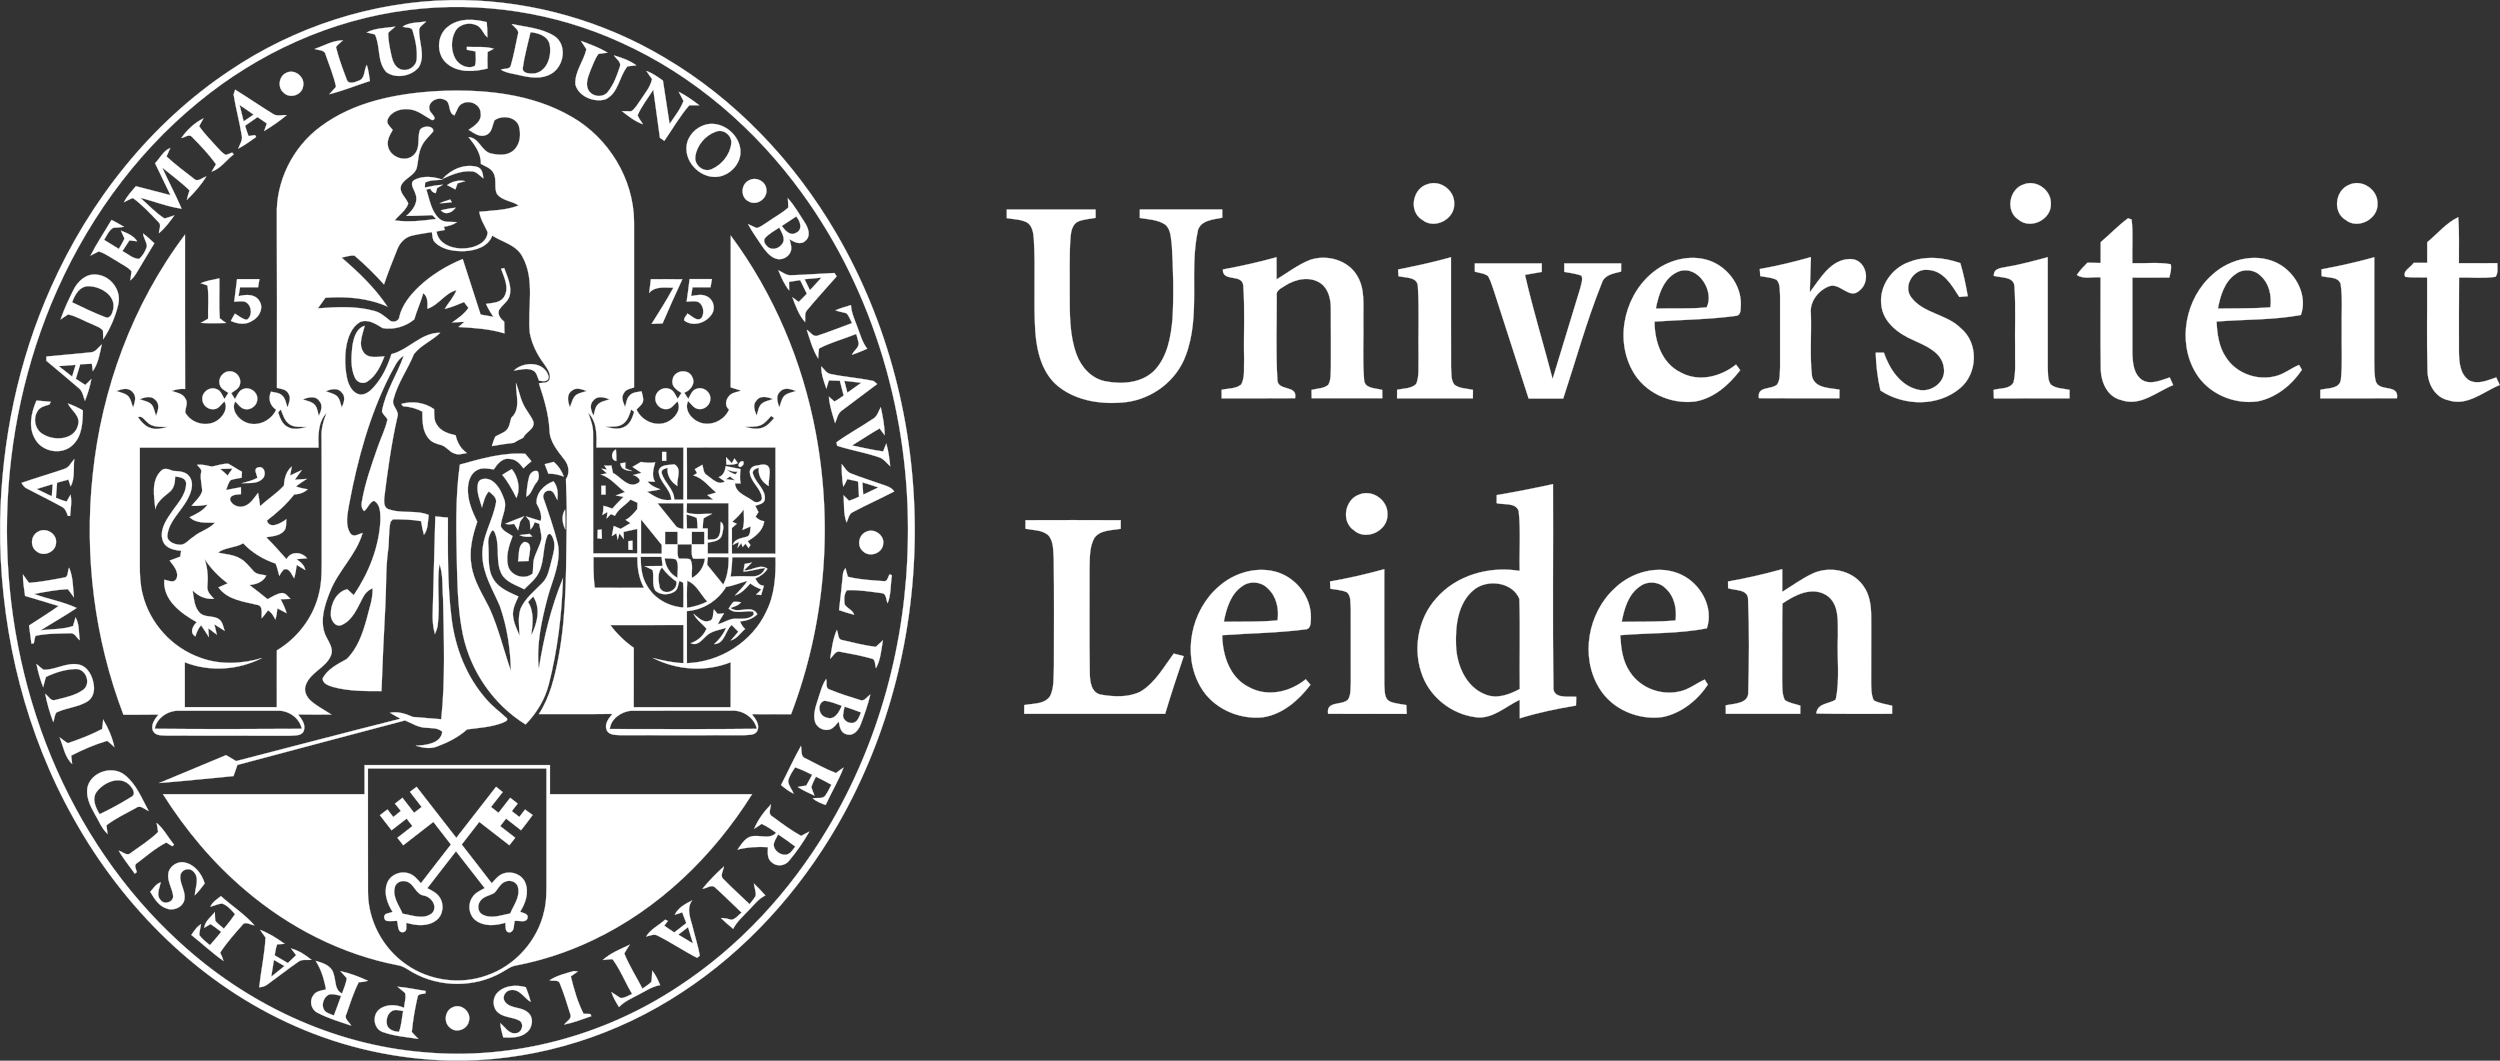 <?xml version="1.0" encoding="UTF-8"?>
<svg id="Ebene_1" data-name="Ebene 1" xmlns="http://www.w3.org/2000/svg" viewBox="0 0 912.37 387.09">
  <rect x="0" y="0" width="912.37" height="387.09" fill="#333333" stroke="none"/>
  <defs>
    <style>
      .cls-1 {
        fill: #fff;
        stroke: #fff;
        stroke-miterlimit: 10.43;
        stroke-width: .09px;
      }
    </style>
  </defs>
  <path class="cls-1" d="M242.36,20.93C220.29,7.82,194.84.5,169.17.05h-4.55c-28.77.49-57.19,9.75-80.99,25.85-28.78,19.24-51,47.45-65.01,78.95C6.64,131.61.61,160.86.05,190.13v7.52c.77,35.18,9.55,70.36,26.85,101.11,18.23,32.74,46.32,60.56,80.84,75.72,17.91,7.93,37.4,12.17,56.98,12.57h4.48c28.24-.47,56.14-9.38,79.67-24.92,23.51-15.37,42.79-36.77,56.81-61.04,37.73-65.39,37.54-150.88-.56-216.07-15.25-26.05-36.65-48.77-62.77-64.09ZM331.32,197.34c-.56,36.83-10.41,73.67-29.42,105.3-13.64,22.77-32.08,42.84-54.35,57.4-27.2,18.04-60.47,26.96-93.04,23.96-33.23-2.75-64.84-17.82-89.21-40.34-20.38-18.61-36.08-42.05-46.63-67.49-21.52-52.24-21.53-112.96-.02-165.2,11.74-28.36,29.96-54.27,53.81-73.73C94.24,19.31,120.92,7.16,148.98,3.66c26.36-3.35,53.62.84,77.77,11.92,26.4,11.93,48.97,31.51,65.92,54.87,26.51,36.48,39.52,81.98,38.66,126.89Z"/>
  <path class="cls-1" d="M163.44,23.46c4.12,3.2,9.73,2.71,14.5,1.55-.08-2-.08-4.01.02-6.02.56-.3,1.69-.9,2.25-1.2-3.18-.97-6.56-.5-9.83-.68v1.06c1.05.19,2.11.39,3.16.59.04,1.76.35,3.58-.25,5.27-2.51,1.36-5.82-.26-7.12-2.62-1.62-2.97-1.66-6.82-.12-9.83,1.42-2.75,5.06-3.64,7.79-2.4,2,.77,2.45,3.18,4.04,4.46.02-1.86-.1-3.71-.24-5.57-4.66-1.17-10.16-1.55-14.15,1.64-4.27,3.22-4.42,10.52-.05,13.74Z"/>
  <path class="cls-1" d="M141.03,26.35c3.52,2.49,9.12,1.47,11.8-1.82,2.61-4.33-.14-9.35.16-14,.49-1.15,1.73-1.76,2.52-2.7-2.84.48-6.03.23-8.54,1.85,1.1.64,3.39-.04,3.66,1.66,1.01,3.34,1.74,6.87,1.43,10.36-.25,2.71-3.22,4.49-5.74,3.64-1.99-.64-2.92-2.74-3.36-4.6-.65-2.85-1.26-5.74-1.31-8.67.77-.9,1.76-1.54,2.62-2.34-3.5.49-7.24.47-10.44,2.11,1,.22,1.99.46,2.99.73,2.11,4.33.71,10.05,4.21,13.77Z"/>
  <path class="cls-1" d="M201.07,26.99c4.82-2.66,6.11-10.67,1.18-13.88-4.62-2.88-10.28-3.22-15.49-4.35.88,1.23,2.95,2.15,2.2,3.96-.76,3.69-1.46,7.42-2.51,11.04-.29,1.73-2.45,1.12-3.66,1.66,2.08,1.3,4.61,1.45,6.92,2.05,3.71.85,7.89,1.52,11.35-.49ZM193.6,11.74c2.78.29,6.2,1.29,6.98,4.39.86,4.07-.78,9.92-5.48,10.67-1.48.1-4.48.18-4.32-1.97.6-4.42,1.85-8.74,2.83-13.09Z"/>
  <path class="cls-1" d="M118.86,20.02c1.35,3.83,2.89,7.63,3.77,11.6-.73,1.01-1.67,1.82-2.45,2.77,5.05-1.24,9.86-3.26,14.82-4.83-.25-1.98-.56-3.95-1.12-5.86-1.18,1.9-.49,5.07-3.11,5.8-1.37.6-3.76,1.43-4.28-.63-1.47-3.83-2.91-7.72-3.88-11.71.66-.98,1.7-1.61,2.54-2.42-3.62-.05-6.95,1.97-10.31,3.13,1.43.54,3.65.22,4.04,2.16Z"/>
  <path class="cls-1" d="M210,30.88c1.17,4.38,6.79,6.59,10.91,5.39,4.85-2.18,4.97-8.33,8.09-12.05,1.07-.16,2.14-.28,3.22-.38-2.42-1.76-5.28-2.79-8.13-3.61.77,1.35,2.89,2.45,2.08,4.24-1.03,3.17-2.22,6.41-4.32,9.04-1.82,2.33-5.78,1.85-7.15-.7-1.16-2.29-.04-4.83.76-7.04.9-2.07,1.59-4.28,2.96-6.1,1.09-.18,2.2-.33,3.3-.44-3.02-1.87-6.4-3.07-9.71-4.3.64,1.03,1.4,1.99,1.99,3.05-1,4.4-4.36,8.24-4.01,12.91Z"/>
  <path class="cls-1" d="M103.49,33.82c2.25,2.31,6.68.94,7.13-2.29.83-3.34-3.02-6.53-6.13-4.96-2.73,1.22-3.3,5.33-1.01,7.25Z"/>
  <path class="cls-1" d="M230.35,40.62c-1.12.01-2.24-.09-3.36-.05,2.35,1.86,4.78,3.77,7.66,4.76-.65-1.1-1.52-2.06-1.96-3.26,1.45-3.37,3.79-6.25,5.73-9.34.81,5.85,1.63,11.7,2.41,17.55.4.29,1.21.85,1.61,1.13,3.01-4.33,5.62-8.96,9.08-12.95,1.22-.11,2.46,0,3.7-.03-2.39-1.82-4.84-3.57-7.52-4.93.55,1.13,1.21,2.21,1.74,3.36-1.14,3.08-3.29,5.66-5.07,8.39-.84-5.27-1.64-10.55-2.43-15.84-1.91-1.33-3.82-2.73-6.03-3.51.64,1.02,1.34,1.99,2.06,2.95-.6,2.91-2.62,5.17-4.17,7.62-1.08,1.42-1.91,3.19-3.46,4.15Z"/>
  <path class="cls-1" d="M86.95,54.24c2.3-1.21,4.4-2.75,6.52-4.25l-.42-.7c-.58.09-1.73.28-2.3.37-.54-1.22-.89-2.51-1.3-3.77,1.51-1.05,3.02-2.1,4.52-3.16,1.15.77,2.28,1.54,3.41,2.33-.35.9-.67,1.82-.98,2.74,2.87-1.73,5.65-3.62,8.22-5.78-1.7-.14-3.55.58-5.05-.48-4.64-2.86-9.12-5.95-13.76-8.81-.14.43-.42,1.31-.56,1.76.8,5.06,2.18,10.01,2.99,15.06.39,1.71-.8,3.16-1.28,4.7ZM92.55,41.82c-1.21.82-2.42,1.66-3.63,2.48-.5-1.99-.99-3.99-1.49-5.99,1.72,1.15,3.43,2.31,5.11,3.51Z"/>
  <path class="cls-1" d="M101.05,141.56c1.54.35,3.49.49,4.24,2.14,1.07,1.57.1,3.4-.34,5-.6-1.41-.71-3.13-1.85-4.24-1.07-1.18-2.77-1.18-4.2-1.52-1.15,2.46-.39,5.11,1.88,6.58-1.84,4.05-6.79,6.38-11,4.65-2.83-1.13-5.57-4.57-3.95-7.64,1.1.95,1.94,2.47,3.49,2.76,2.27.52,4.7-1.43,4.58-3.78.08-2.55-2.81-4.51-5.16-3.52-1.64.54-2.16,2.35-3.01,3.66-.46-.73-.9-1.46-1.34-2.19,1.19-.91,2.89-1.6,3.18-3.25.62-2.25-1.24-4.67-3.55-4.7-2.47-.18-4.58,2.43-3.83,4.8.32,1.6,1.96,2.24,3.15,3.06-.47.76-.95,1.52-1.44,2.28-.8-1.38-1.35-3.32-3.12-3.73-2.32-.84-5.01,1.13-4.95,3.59-.09,2.22,2.07,4.14,4.27,3.83,1.74-.11,2.64-1.81,3.77-2.87,1.43,2.38-.26,5.23-2.21,6.71-3.74,2.92-9.78,1.52-12.04-2.6-.06-1.71,1.16-3.53.04-5.11-.95-1.89-3.2-2.17-4.98-2.79,1.56-.58,3.2-.88,4.87-.72-.08-18.78,0-37.56-.03-56.34-19.09,25.37-30.43,56.19-33.69,87.68-3.13,29.52.63,59.79,11.22,87.54,4.26-.02,8.52.02,12.77-.06-1.31,1.67-2.97,3.78-1.95,6.03.93,1.78,3.25,1.54,4.94,1.65,15,.03,30.01.05,45.01.05,1.68-.18,4.16.19,5.01-1.69.91-2.29-.71-4.4-2.04-6.08,4.06.08,8.11.04,12.16.03-2.53-1.65-5.27-3.02-7.54-5.05-1.6-1.42-2.69-3.75-1.76-5.84,1.7-4.64,7.36-6.17,9.16-10.73.86-2.12-.41-4.22-1.37-6.05-3.2-5.38-1.12-11.96,1.06-17.32,3.01-7.63,9.55-13.31,11.83-21.29-1.42.37-3.23,1.76-4.42.23-2.15-3.26-1.01-7.37-.45-10.94,3.04-16.1,7.38-32.15,14.81-46.82,1.49-2.5,2.47-5.57,5.08-7.16-2.38,6.85-6.68,13.05-7.96,20.3.34,1.16,1.4,1.91,2.02,2.92-.74,3.61-2.49,6.92-3.65,10.4-2.23,6.41-4.53,12.85-5.68,19.57-.31,1.25-.14,2.58.79,3.54,1.46-1.02,1.85-3.17,3.59-3.77,2.5,1.36,2.33,4.6,2.38,7.03-.48,9.86-4.25,19.28-9.74,27.41-.79-.72-1.59-1.44-2.37-2.17-4.01.93-6.13,5.47-6,9.28,0,1.95,1.56,4.65,3.85,3.83,4.05-1.69,5.75-6.08,7.66-9.69.77-1.65,1.99-3.08,3.74-3.73.16,3.88-1.31,7.53-2.18,11.25-1.47,5.22-3.31,10.7-7.3,14.56-3.25,1.82-6.92,3.59-8.75,7.03-.04,1.97,2.17,2.62,3.68,3.13,5.78,1.59,11.84,1.53,17.79,1.53.39-10.32.83-20.65,1.4-30.96.41-6.87.08-13.78,1.04-20.6.45-3.39.1-6.88.87-10.22.22-.22.64-.68.86-.91,3.43,0,6.92.05,10.3.67.24,1.68.56,3.35,1.03,4.99,1.56-2.09,1.4-4.81,1.73-7.26-4.82-1.99-10.27-.26-15.08-2.27-1.34-.85-1.21-2.69-1.12-4.07,1.21-9.84,2.58-19.67,4.76-29.35.96-2.45-2.4-4.12-1.38-6.61,1.52-5.86,5.18-10.84,7.44-16.4,2.54-3.29,6.65-4.9,9.59-7.78-6.97-.11-11.39,6.16-17.8,7.78-1.41,4.43-3.43,8.76-6.62,12.21-1.23,1.38-2.9,2.71-4.86,2.54-2.53-.41-3.89-3-4.55-5.22-.97-4.03-1.09-8.27-.45-12.35.61-3.31,1.88-6.94,4.89-8.8,3-1.4,5.9.65,8.38,2.13,4.06.71,8.38-.57,11.54-3.17.93-3.26,2.37-6.33,3.29-9.59,1.79,1.42,1.52,3.65,1.52,5.68,4.15-1.32,6.4-5.75,10.59-6.76-1.01,2.54-2.89,4.53-4.28,6.83,2.45-.53,4.73-1.58,7.04-2.5.53.71,1.07,1.42,1.61,2.14-1.53,2.25-3.77,3.78-5.96,5.31,1.49-.08,2.98-.17,4.47-.23-.53.47-1.6,1.42-2.13,1.89,5.63.33,11.34.65,16.76,2.33-.02-1.43-.04-2.84-.08-4.26-1.22-1-2.49-2.44-1.94-4.15,1.06-1.93,3.27-3.06,3.89-5.25.95-3.52-.81-6.94-1.96-10.18-.28.07-.86.2-1.15.27,1.14,3.15,3.06,6.85,1.18,10.1-1.33,2.41-4.3,2.31-6.66,2.7.73,1.68,1.68,3.25,2.73,4.75-1.56-.32-3.13-.58-4.7-.84-2.21-6.75-4.35-13.52-6.54-20.28-5.9,2.43-11.45,5.79-16.09,10.19-3.08,3-5.97,6.51-7.02,10.78-.06,1.8-2.47,2.45-3.69,1.32-1.69-1.38-3.4-2.87-5.59-3.38-6.65-1.82-13.66-1.42-20.47-.91.93-1.29,1.85-2.58,2.78-3.87,7.64-.55,15.5.08,22.59,3.21-4.54-6.83-10.54-12.55-16.73-17.86,1.56-.26,3.14-.91,4.74-.71,3.81,3.25,7.41,6.77,10.75,10.51,1.45-4.34,3.16-8.59,4.86-12.84.9-2.36,2.84-4.4,5.35-4.98,2.39-.56,4.85-.88,7.27-1.29.22,1.35.15,2.95,1.3,3.91,2.8,2.64,6.94,3.14,10.63,3.04,3.95-.2,8.62-1.56,10.1-5.67,3.76,2.43,8.81,3.39,11.03,7.71,4.69,8.57,1.76,18.6,2.67,27.83.79,4.16,2.75,8.04,5.29,11.4,1.04,1.58,2.44,3.36,1.95,5.37-.43,1.72-2.62,1.26-3.92,1.62,1.85,5.48,3.54,11.11,3.86,16.93.02,4.42,3.13,7.88,5.66,11.18,1.44,2.01,1.79,4.72.35,6.83.08,4.71.38,9.41.29,14.12-.29,16.9.15,33.94-2.96,50.63-1.4,7.28-3.1,14.71-7.22,21.01,8.95-.07,17.89.06,26.84-.07-1.27,1.59-2.9,3.48-2.16,5.68.69,2.16,3.4,1.99,5.21,2.09,15.02.04,30.02.04,45.04,0,1.64-.17,4.02.14,4.84-1.67.95-2.25-.71-4.35-2.03-6.01,4.77.08,9.54,0,14.31.02,12.39-32.44,15.41-68.32,9.06-102.44-4.79-26-15.31-50.99-31.08-72.25,0,18.47.04,36.95-.02,55.42,1.29.37,2.58.76,3.86,1.19-1.51.55-3.38.64-4.46,1.98-1.24,1.38-1.65,3.66.02,4.92-1.76,4.02-6.67,6.28-10.82,4.66-2.95-1.1-5.67-4.6-4.13-7.78,1.18,1.11,2.13,2.84,3.94,2.95,2.16.24,4.22-1.62,4.18-3.8.1-2.47-2.6-4.46-4.92-3.64-1.78.4-2.33,2.34-3.14,3.72-.49-.74-.98-1.49-1.46-2.25,2.29-.86,4.24-3.4,2.86-5.84-1.49-3.22-6.86-2.29-7.14,1.25-.52,2.29,1.59,3.66,3.26,4.67-.47.72-.92,1.43-1.39,2.14-.83-1.29-1.35-3.04-2.94-3.6-2.1-.91-4.76.53-5.13,2.79-.55,2.29,1.46,4.67,3.8,4.57,1.91.12,2.96-1.71,4.18-2.84,1.64,2.99-1.03,6.4-3.79,7.57-4.23,1.84-9.28-.49-11.14-4.58.75-.81,1.69-1.5,2.21-2.5.58-1.36-.12-2.79-.36-4.14-1.46.28-3.16.26-4.26,1.42-1.21,1.09-1.3,2.85-1.77,4.31-.57-1.59-1.58-3.39-.48-4.99.65-1.49,2.39-1.69,3.76-2.14-.02-20.15,0-40.31,0-60.47-.1-15.58-9.22-30.53-22.67-38.27-14.69-8.58-32.29-10.22-48.97-9.44-14.98.86-30.64,3.83-42.89,13.05-10.07,7.46-16.24,19.91-15.84,32.46.1,20.92.04,41.85.04,62.78ZM216.59,203.31c5.35,0,10.69,0,16.04,0-.11,3.88.52,7.78,2.39,11.22-5.99-.05-11.98,0-17.97-.04-.47-3.71-.5-7.45-.46-11.18ZM241.44,203.25c.11,1.09.22,2.2.35,3.29-2.17,0-4.34.02-6.51.07.97.49,1.98.88,2.91,1.46.53,2.43-.32,5.15.91,7.41,1.8,1.76,4.9,1.76,6.97.48,1.41-.8,1.36-2.67,1.9-4,.33.17.99.52,1.32.69.29,3.02.06,6.04.1,9.07-5.31-.38-10.48-3.17-13.18-7.85-2.04-3.15-2.36-6.97-2.38-10.63,2.54,0,5.08,0,7.62,0ZM233.94,202.05c0-4.17,0-8.34,0-12.51,2.53,3.1,5.04,6.23,7.57,9.34,0,1.05,0,2.11,0,3.17h-7.57ZM247.26,210.89c-2.71-1.43-4.41-4.08-4.69-7.12,1.36.08,2.78-.06,4.11.37,1.31,1.94.39,4.55.58,6.76ZM246.85,212.24c.58,3.43-4.45,5.39-6.07,2.26-.5-2.43-.96-5.36.77-7.43,1.45,2.03,3.26,3.74,5.3,5.17ZM222.73,228.12c8.9-.04,17.8,0,26.7-.02,0,4.64,0,9.28,0,13.92-3.76-.14-7.42-.96-11.06-1.85,8.7,4.41,19.19,5.16,28.3,1.5-.03,5.48-.02,10.95-.03,16.43-11.79,0-23.58,0-35.37,0,0-7.23.03-14.45.03-21.68-3.28-2.29-6.16-5.1-8.56-8.29ZM266.42,173.9c.6.46,1.2.93,1.79,1.4-1.1-.16-2.2-.31-3.29-.44.49-.32,1-.64,1.5-.96ZM265.28,171.35c1.27.49,2.57.97,3.95.76-.21.26-.64.76-.85,1.02-1.12-.44-2.26-.88-3.1-1.78ZM268.42,185.15c-.92.32-1.39.18-1.41-.43.02.61.49.75,1.41.43ZM263.95,213.36c-1.98-2.42-3.92-4.85-5.89-7.28.08-.93.17-1.86.26-2.78,2.53,0,5.06,0,7.58.02.07,3.44-.34,6.94-1.95,10.04ZM258.13,219.55c-2.34,1.13-4.83,1.9-7.41,2.27-.04-3.29-.11-6.59.11-9.88,3.4,1.31,4.89,5.08,7.3,7.61ZM276.2,265.97c-17.88.22-35.78.08-53.66.08.41-3.77,4.18-6.29,7.7-6.67,12.26-.05,24.5.02,36.76-.03,4.07-.25,8.31,2.53,9.2,6.62ZM284.67,142.94c1.56-1.78,3.97-.94,5.84-.25-1.6.59-3.59.73-4.65,2.23-.75,1.14-.97,2.53-1.46,3.78-.62-1.85-1.43-4.2.27-5.77ZM279.59,223.33c-5.18,10.99-16.81,18.28-28.9,18.7-.03-6.34.02-12.67-.02-19.01,5.88-.41,11.26-3.77,14.3-8.81,2.69-.45,5.2-1.54,7.82-2.22-1.28,1.96-3.02,3.55-4.55,5.31,2.35-.73,4.01-2.6,5.57-4.39,1.21.95,2.57,1.64,4.02,2.16-.57.68-1.2,1.32-1.88,1.9.61.05,1.22.11,1.83.19.29-1.15.73-2.26,1-3.41-1.69.02-2.44-1.37-3.15-2.63,1.79-.74,3.38-1.88,4.46-3.52-2.65-2.02-5.66.74-8.56.55.95-.93,1.9-1.86,2.83-2.82-.65.11-1.93.35-2.58.47-.2.93-.34,1.88-.43,2.83,2.67-.22,5.23-1.01,7.88-1.38-.6,1.97-2.55,3.17-4.56,3.09-2.68-.1-5.36-.1-8.04.08.35-2.34.55-4.71.59-7.07,5.27.03,10.54,0,15.8.01.16,6.77-.29,13.82-3.44,19.96ZM276.03,146.19c1.46-2.02,4.09-1.34,6.04-.55-1.26.48-2.63.69-3.77,1.43-1.5,1.05-1.64,3.02-2.16,4.62-.67-1.75-1.6-3.89-.1-5.5ZM277.37,155.27c1.72-.65,2.87-2.17,4.06-3.48.27.2.82.59,1.09.79-1.29,1.45-2.62,3.08-4.58,3.6-2.01.65-4.1.07-6.07-.4,1.83-.13,3.74.12,5.5-.51ZM283.01,163.28v38.77h-15.9c-.03-3.13,0-6.26,0-9.38.58-.5,1.17-1.01,1.76-1.5-.41-.2-1.21-.6-1.63-.79,1.58-1.32,3-2.8,4.18-4.48.04,2.51.36,5.07-.46,7.5,1-.44,2-.86,3.01-1.3-.28,1.19.04,2.74-1.02,3.61-2.03.81-4.73.64-5.52,3.16.56-.28,1.7-.85,2.27-1.14-.13.55-.38,1.65-.51,2.2.34-.43,1.01-1.3,1.35-1.74.12.36.37,1.09.49,1.46l1.01-1.25c.29.4.86,1.22,1.16,1.63.23-.38.45-.77.66-1.16-.25-.34-.74-1.02-.99-1.36,2.73-1.69,5.6-3.79,6.02-7.26-1.25-.23-2.36-.72-3.16-1.7.26-.42.8-1.25,1.07-1.67-.4-.76-.79-1.52-1.18-2.27,1.25-.54,3.17-.66,3.5-2.3.42-3.64-3.16-5.85-4.2-9.03-.83-1.49.83-2.3,2-2.6-.38,2.88,1.19,5.3,3.62,6.7-.17-2.14.71-4.35.21-6.43-.7-2.11-3.06-1.31-4.66-1.02-1.33.04-2.67,1.18-2.44,2.61.38,3.47,3.98,5.59,4.4,9.02.28,1.64-2.21,2.22-3.23,1.27-2.43-1.89-6.34-2.8-6.59-6.43.51,0,1.53.02,2.05.02-.36-1.73-.2-3.49-.03-5.23-1.79-.38-3.59-.74-5.39-1.08-.26,1.7-.77,3.44-2.59,4.02.76.52,1.52,1.04,2.28,1.58-2.46,1.55-4.58-.95-6.48-2.25-1.44-.76-1.33-2.51-1.72-3.85-.93.53-1.86,1.06-2.77,1.6.2.37.61,1.09.83,1.45-.34.22-1.01.65-1.36.86,3.48.92,5.64,4.06,8.33,6.23-1.07.32-2.15.63-3.22.93.53.41,1.6,1.23,2.13,1.64-3.2.03-6.39.02-9.58.02-.02-6.34.03-12.67-.03-19.01,10.78-.06,21.55-.02,32.33-.03ZM250.71,183.63c5.05,0,10.1,0,15.16,0v18.4c-2.53,0-5.05,0-7.58,0,0-1.34,0-2.67,0-4,1.91-.34,4.62-.55,5.21-2.84.26-1.54,1.12-3.67-.45-4.76-.31,1.87.21,4.04-1.01,5.66-.97,1.07-2.5.73-3.77.88,0-1.37,0-2.74.02-4.11-.46,0-1.37-.02-1.83-.03.08-1.21.09-2.45.32-3.65.96-.66,2.05-1.1,3.08-1.66-3.08-.13-6.29.53-9.28-.45.03-.87.09-2.6.12-3.47ZM257.04,198.64h-4.56c0-1.52,0-3.05,0-4.56,1.52,0,3.03,0,4.55,0,0,1.52,0,3.04,0,4.57ZM254.3,189.02c.19,1.27.21,2.56.28,3.84-1.29,0-2.59,0-3.88,0-.03-1.7-.07-3.42-.14-5.12,1.24.42,2.55.68,3.73,1.28ZM252.44,198.63c.16,1.72-.38,3.65.52,5.22,1.43.17,2.86-.04,4.3,0-.36,3.02-2.04,5.62-4.73,7.08-.31-2.22.57-4.76-.61-6.78-1.36-.48-2.81-.14-4.21-.31-.77-1.61-.3-3.48-.42-5.2h-4.57c0-1.52,0-3.05,0-4.56,1.52,0,3.05,0,4.57,0,0,1.53,0,3.05,0,4.58,1.7,0,3.41-.01,5.12-.02ZM249.41,193.07c-1.07-.28-2.33-.31-2.96-1.37-2.19-2.67-4.31-5.39-6.5-8.06,3.16,0,6.32,0,9.48,0,0,3.14.02,6.28-.02,9.43ZM227.41,154.66c1.72-1.21,2.29-3.33,2.96-5.21.27.22.8.65,1.07.87-.65,2.09-1.44,4.48-3.6,5.48-2.17,1.15-4.66.47-6.89-.07,2.15-.14,4.6.32,6.46-1.07ZM216.6,146.09c1.51-1.83,3.97-1.08,5.84-.36-1.46.57-3.2.72-4.3,1.93-1.04,1.09-1.12,2.68-1.52,4.06-.91-1.74-1.7-4.05-.02-5.63ZM217.69,163.31c10.57.02,21.14,0,31.71,0v19.04c-1.11,0-2.22,0-3.32,0-.05-3.92-3.74-6.24-4.62-9.83-.11-1.33,1.24-1.45,2.17-1.82-.3,2.85,1.24,5.18,3.56,6.65-.32-2.6,1.88-6.33-1.14-7.91-1.97.38-5.14-.07-5.67,2.5.1,4.03,4.4,6.41,4.62,10.46-3.39.62-6.2-1.22-8.87-2.98,1.62-.21,3.25-.43,4.83-.86-1.75-.6-3.47-1.35-4.64-2.85.67.03,2.03.08,2.71.11-1.33-2.27-.55-4.77.09-7.1-1.73.29-3.49.16-5.21-.14-1.03.61-2.06,1.2-3.08,1.82,1.07.75,2.17,1.47,3.28,2.17-1.01.25-2.02.51-3.03.78,1.29.32,3.7,2.05,1.51,3.08-3.38,1.8-6.14-2.41-8.89-3.86-.2-.92-.39-1.82-.59-2.72-.86.15-1.72.16-2.59,0,.25.38.74,1.13.98,1.52l-1.94-.33c.48.42,1.45,1.26,1.94,1.68-.56.12-1.68.36-2.23.48,3.62,1.05,5.86,4.27,8.83,6.37-1.11.42-2.21.83-3.32,1.24.92.17,1.84.34,2.76.51-1.41,1.4-2.77,2.84-4.11,4.31-1.03-.45-2.1-.79-3.19-1.04,0,1.12-.1,2.26-.39,3.35.46-.28,1.37-.83,1.83-1.1-.06.59-.19,1.78-.26,2.37.5-.53,1.01-1.07,1.51-1.6.49.2.99.41,1.48.62,1.26-2.53,3.87-3.89,5.72-5.92.84.38,1.69.78,2.53,1.18-.03.58-.08,1.76-.11,2.35-1.28,1.45-2.48,3.02-4.26,3.89.59.4,1.2.77,1.8,1.18-1.2.69-2.39,1.39-3.58,2.11-.84-.37-1.69-.73-2.53-1.08-.21,1.23-.44,2.46-.69,3.69.41-.26,1.24-.76,1.65-1.02.13.59.38,1.78.49,2.36.16-.58.47-1.74.63-2.33.53.68,1.05,1.38,1.58,2.07-.02-.65-.04-1.95-.06-2.6,1.66-.38,3.32-.73,4.99-1.09,0,2.98,0,5.96,0,8.94h-16.1c-.02-14.57.03-29.14-.02-43.7.07-2.66-.89-5.17-1.8-7.62,3.35,3.35,3.11,8.31,3.03,12.69ZM208.62,142.66c1.6-1.48,3.76-.59,5.51.04-1.18.39-2.41.64-3.52,1.2-1.67,1.01-1.91,3.14-2.64,4.76-.68-1.95-1.34-4.55.64-6ZM141.51,43.5c1.28-2.94,4.95-4.01,7.91-3.6,3.15.32,5.58,2.48,8.24,3.95,2.3-.34-.26-2.39-.76-3.38-1.31-3.02,2.57-5.37,5.16-4.14,2.78.73,1.13,4.81,3.79,5.78.9-1.53,1.21-3.75,3.1-4.42,2.61-1.32,6.44.52,6.46,3.61.49,2.95-2.32,4.64-4.37,6.08,1.88,1.17,4.13,2.96,6.45,1.84,2.15-.87,2.14-3.5,2.99-5.32,2.7-1.99,7.8-1.37,8.91,2.17.78,2.96.52,6.53-1.88,8.7-2.11,2.08-5.38,1.86-8.05,1.3-3.78-.62-4.45-5.81-8.46-6.03,2.29,2.84,4.6,5.92,4.49,9.79,1.66.89,3.69,1.52,4.61,3.32,1.29,2.33.13,5.21,1.22,7.56,1.87,2.6,5.47,2.54,7.95,4.28-4.57,1.77-9.55,1.8-14.36,2.3.38,2.72,1.97,4.99,3.05,7.44-.16,3.79-4.4,5.54-7.65,5.86-4.36.52-10.27-1.05-11.01-6.11,1.01-.2,2.01-.39,3.02-.57-.08-.29-.23-.88-.32-1.17,1.69-.2,3.33-.68,4.74-1.66-2.15-.25-4.69.34-6.43-1.28-2.99-2.74-3.52-6.97-4.72-10.63.36-.08,1.08-.24,1.43-.32.41.92,1.08,1.48,1.99,1.66.13-.47.39-1.42.53-1.89.68-.39,1.36-.78,2.05-1.18-2.22.09-4.4.54-6.55,1.01.02-.45.07-1.34.09-1.79,1.94-1.09,4.26-.83,6.4-1.09-3.32-1.12-7.17-1.6-10.36.14-1.88,1.26,0,3.35.39,4.9,1.33,3.19-.95,6.2-3.27,8.17,3.16.05,6.31-.13,9.46-.26.36.34,1.08,1.04,1.45,1.39-5.01.63-10.12,1.29-15.15.5,1.64-2.03,4.09-3.56,4.95-6.12-.8-2.23-3.6-4.07-2.57-6.69,1.25-2.59,4.67-3.4,5.63-6.19.65-2.68.56-5.55,1.82-8.06.95-2.16,2.87-3.61,4.26-5.45.13-2.24-4.12-2.15-4.94-.34-.94,2.76.22,6.18-1.84,8.59-2.78,3.51-9.07,1.38-9.78-2.84-.46-2.15.73-4.1,1.74-5.89-.84-1.14-2.51-2.26-1.82-3.89ZM56.67,145.91c1.82,1.56,1.01,3.99.26,5.87-.38-1.17-.63-2.38-1.16-3.49-.95-1.76-3.16-1.93-4.82-2.62,1.84-.63,4.16-1.44,5.72.23ZM48.58,148.75c-.63-1.54-.81-3.46-2.23-4.55-1.15-.79-2.57-1.01-3.86-1.49,1.89-.72,4.31-1.47,5.86.32,1.67,1.56.83,3.88.22,5.72ZM53.78,154.11c1.92,1.99,4.88,1.61,7.39,1.67-1.96.51-4.04,1.14-6.04.46-2.15-.55-3.57-2.35-4.82-4.04,1.61-.59,2.39,1.11,3.47,1.91ZM110.12,265.97c-17.88.12-35.77.17-53.65-.02.74-4.01,4.9-6.67,8.8-6.58,12.01.02,24.01.02,36.01,0,3.95-.17,8.08,2.61,8.84,6.61ZM117.35,159.85c.11,13.72.03,27.45.05,41.17-.03,5.53.3,11.17-1.23,16.54-2.21,8.24-7.81,15.42-15.12,19.79-.05,6.91,0,13.81-.02,20.72-11.2,0-22.4,0-33.59,0,0-5.46,0-10.91,0-16.37,9.06,3.57,19.48,2.87,28.12-1.53-7.34,2.15-15.34,2.53-22.59-.19-10.22-3.62-18.36-12.58-20.91-23.12-.89-3.45-1.04-7.02-1.04-10.56.02-14.32,0-28.63,0-42.95,21.74,0,43.48,0,65.23,0-.13-4.36-.29-9.26,2.94-12.67-1.18,2.91-2.04,5.98-1.85,9.15ZM124.73,143.23c1.55,1.54.79,3.76,0,5.46-.54-1.46-.65-3.27-1.97-4.3-1.13-.85-2.58-1.09-3.87-1.6,1.87-.81,4.38-1.44,5.84.45ZM116.48,146.27c1.51,1.59.69,3.8-.11,5.51-.43-1.34-.5-2.91-1.48-4.01-1.12-1.27-2.92-1.43-4.4-2.03,1.93-.7,4.52-1.5,6,.53ZM112.05,155.78c-2.26.55-4.77,1.26-6.96.09-2.13-1-2.91-3.36-3.6-5.42.25-.25.75-.73,1.01-.98.77,1.94,1.36,4.2,3.23,5.41,1.86,1.25,4.22.81,6.32.91Z"/>
  <path class="cls-1" d="M70.09,50c3.1,3.12,6.15,6.35,8.74,9.92-.55.9-1.08,1.81-1.59,2.72,3.32-1.11,5.35-4.25,8.05-6.31-.14-.16-.43-.49-.57-.66-.56.22-1.68.66-2.24.88-1.37-.61-2.29-1.84-3.31-2.89-2.21-2.51-4.61-4.85-6.49-7.62.54-.94,1.07-1.88,1.58-2.84-3.24,1.58-6.04,4.21-8.07,7.17,1.28-.15,2.8-1.69,3.91-.37Z"/>
  <path class="cls-1" d="M250.56,53.27c-.74,6.36,5.75,12.41,12.05,11.14,4.09-.85,7.57-4.6,7.63-8.86.06-6.22-6.51-11.63-12.62-10.09-3.58.92-6.68,4.05-7.06,7.82ZM253.77,57.05c.56-4,3.61-7.62,7.4-8.97,2.87-1.2,6.14,1.4,5.69,4.43-.49,4.01-3.47,7.64-7.13,9.23-2.99,1.36-6.48-1.52-5.95-4.7Z"/>
  <path class="cls-1" d="M57.81,81.02c1.25,1.05.17,2.71.2,4.06,2.24-1.81,3.95-4.16,5.62-6.47-1.19.36-2.36.83-3.58,1.13-3.3-2.07-5.92-5.03-8.86-7.55,5.04,1.25,9.91,3.26,15.08,3.97-2.15-5.08-4.8-9.94-7.05-14.97,3.34,2.74,6.88,5.26,9.95,8.32-.38,1.13-.73,2.28-1,3.45,2.69-2.55,5.17-5.39,7.12-8.56-1.49.41-3.13,2.27-4.58.77-3.39-2.58-6.8-5.17-9.94-8.06.47-1.03.95-2.06,1.38-3.1-2.55.97-3.72,3.71-5.56,5.55,1.84,3.89,3.75,7.77,5.62,11.66-4.21-1.08-8.41-2.17-12.61-3.26-1.57,1.84-3.26,3.64-4.34,5.83,1.09-.49,2.1-1.17,3.26-1.51,3.44,2.5,6.35,5.69,9.3,8.75Z"/>
  <path class="cls-1" d="M171.88,62.51c1.9-.08,3.14,1.56,4.52,2.6-.14-1.65-.45-3.76-2.37-4.23-4.6-1.18-9.41.94-12.5,4.36,3.27-1.45,6.68-2.96,10.36-2.72Z"/>
  <path class="cls-1" d="M163.17,67.55c1.01.53,2.01,1.05,3.02,1.58.28-.74.55-1.48.81-2.23.69-.2,2.07-.59,2.76-.8-2.28-.52-4.7.11-6.59,1.44Z"/>
  <path class="cls-1" d="M273.24,73.52c2.98,1.73,7.01-1.14,6.44-4.51-.26-2.86-3.76-4.59-6.24-3.24-3.11,1.34-3.33,6.31-.2,7.75Z"/>
  <path class="cls-1" d="M164.28,72.82c-1.27.4-2.55.77-3.75,1.34,1.45,0,2.91-.18,4.36-.37-.15-.25-.46-.73-.61-.97Z"/>
  <path class="cls-1" d="M287.71,75.71c-2.38,2.15-5.25,3.63-7.84,5.48-1.22.73-2.34,1.75-3.76,2.02-1.07-.42-2.06-.98-3.11-1.43,1.47,2.75,3.29,5.29,5.01,7.88,1.31,1.82,2.73,3.78,4.89,4.64,2.23.95,5.08-.43,5.74-2.74.42-1.44-.19-2.89-.47-4.28,1.64,1.15,4.16,2.27,5.84.52,2.02-1.71.95-4.6-.23-6.47-2.02-3.05-3.79-6.3-6.27-8.99.1,1.12.16,2.26.19,3.39ZM285.98,87.83c-.49,2.34-3.61,3.88-5.62,2.39-.89-.71-1.9-1.97-1.3-3.15,1.42-1.75,3.51-2.77,5.33-4.03.71,1.52,1.78,3.04,1.6,4.8ZM290.45,85c-2.19,1.29-3.94-1.02-5.15-2.53,1.74-1.18,3.49-2.34,5.27-3.47,1.51,1.67,2.55,4.85-.11,6.01Z"/>
  <path class="cls-1" d="M166.28,75.81c-1.82.17-3.61.49-5.38.92,1.66,1.99,4.11.85,5.38-.92Z"/>
  <path class="cls-1" d="M43.24,95.65c1.63,1.05,3.5,1.85,4.76,3.38-.1,1.11-.32,2.2-.45,3.3,1-.79,1.75-1.82,2.38-2.91,2.1-3.56,4.27-7.09,6.4-10.63-1.32-1.24-2.64-2.49-4.1-3.58.11,1.7,1.41,3.12,1.36,4.81-.53,1.68-1.46,3.26-2.77,4.46-2.31,0-4.16-1.85-6.14-2.86.83-1.31,1.68-2.61,2.55-3.89.71.07,2.12.24,2.83.32-1.34-2.08-3.73-3.02-5.93-3.87.46.94.9,1.9,1.3,2.87-.57,1.32-1.33,2.55-2.05,3.8-1.81-1.09-3.61-2.18-5.39-3.31.98-1.54,1.69-3.43,3.32-4.4,1.3-.14,2.61-.12,3.91-.37-1.46-.92-2.99-1.73-4.53-2.51-2.53,4.35-5.39,8.53-7.66,13.03,1.03-.49,1.99-1.1,3.04-1.54,2.6.85,4.8,2.55,7.17,3.89Z"/>
  <path class="cls-1" d="M284.07,98.67c1.05,2.57,2.17,5.16,3.93,7.32,0-1.04-.02-2.08-.04-3.13,1.34-.23,2.69-.43,4.05-.63.82,1.65,1.64,3.31,2.45,4.97-.98,1.01-1.97,2-2.98,2.99-.77-.57-1.53-1.13-2.3-1.69,1.18,3.17,2.34,6.52,4.65,9.05.14-1.49-.39-3.29.81-4.48,3.46-4.17,7.14-8.14,10.7-12.22-.21-.31-.62-.91-.83-1.22-5.27.23-10.52.66-15.79.82-1.76.14-3.14-1.14-4.65-1.79ZM299.79,101.31c-1.4,1.54-2.8,3.07-4.2,4.59-.66-1.34-1.32-2.66-1.98-4,2.06-.2,4.12-.4,6.18-.59Z"/>
  <path class="cls-1" d="M33.36,118.19c1.42.76,3.23,1.15,4.23,2.5.02.78.08,2.34.1,3.12,2.51-3.86,4.43-8.23,5.48-12.71,1.22-5.12-2.74-10.45-7.93-10.88-3.72-.48-6.82,2.38-8.38,5.48-1.77,3.55-3.49,7.14-4.76,10.9.92-.61,1.79-1.3,2.76-1.85,3.01.63,5.65,2.33,8.49,3.45ZM32.27,104.45c4.31.02,9.92,3.2,9.1,8.18-.25,1.4-1.06,4-3,3.1-4.11-1.57-8.08-3.5-12.05-5.41.96-2.68,2.68-5.87,5.95-5.87Z"/>
  <path class="cls-1" d="M80.05,101.59c-2.31.45-4.64.86-6.82,1.76.61.21,1.85.63,2.47.83.63,4,.14,8.09.25,12.13-.89.5-1.78,1.01-2.65,1.53,3.07.18,6.15.15,9.22.04-.79-.55-1.58-1.12-2.33-1.73-.34-4.85-.03-9.71-.14-14.57Z"/>
  <path class="cls-1" d="M90.06,116.69c-1.66-.22-2.93-1.42-4.32-2.24-.53.86-1.03,1.76-1.48,2.67,2.55,1.16,5.59,1.58,7.99-.18,2.54-1.31,4.15-4.85,2.25-7.34-1.65-2.43-4.94-2.14-7.44-1.51.18-1.09.36-2.17.54-3.25h6.58c.16-1,.34-1.99.5-2.98-2.72,0-5.45,0-8.17,0-.34,2.75-.67,5.51-1.04,8.25,1.28-.05,2.57-.32,3.83-.02,2.57.9,3.08,5.18.76,6.61Z"/>
  <path class="cls-1" d="M241.8,118.03c2.32-5.41,4.73-10.78,7.21-16.1-3.83-.08-7.64-.04-11.47-.04-.22,1.66-.43,3.34-.62,5,2.28-2.57,5.77-1.85,8.83-1.89-2.47,4.51-5.2,8.85-7.94,13.19,1.33-.05,2.66-.11,3.99-.16Z"/>
  <path class="cls-1" d="M250.88,114.44c-.4.83-1.38,1.52-1.15,2.54,3.26,2.49,8.25.79,10.18-2.57,1.3-2.17.32-5.3-2.02-6.28-1.8-.92-3.83-.38-5.69-.07.18-1.08.36-2.15.54-3.23h6.57c.16-1,.34-1.99.5-2.98-2.72,0-5.43,0-8.15,0-.34,2.74-.66,5.51-1.08,8.24,1.45-.04,2.99-.42,4.38.18,1.83,1.17,2.12,3.82,1.17,5.65-1.64,1.84-3.71-.78-5.27-1.48Z"/>
  <path class="cls-1" d="M308.86,114.29c1.01.98,1.42,2.41,2.09,3.62-4.16,1.48-8.24,3.19-12.45,4.54-1.74.76-2.77-1.39-4.07-2.08,1.16,3.56,2.15,7.27,4.16,10.48.04-1.23.14-2.45.3-3.66,4.3-2.26,9.09-3.49,13.59-5.32.26.93.55,1.85.76,2.8.69,1.99-1.62,3.17-2.33,4.79,1.91-.6,3.73-1.4,5.57-2.19-1.84-2.4-2.58-5.35-3.65-8.12-.93-2.54-2.13-5.05-2.27-7.8-1.91.56-3.83,1.12-5.67,1.88,1.28.53,2.64.7,3.98,1.07Z"/>
  <path class="cls-1" d="M128.55,126.71c-.37,3.61-.62,7.49.88,10.9.66,1.82,2.95,2.8,4.61,1.65,3.25-2.06,4.9-5.78,6.28-9.22-2.54.14-6.02.98-7.7-1.58-1.99-2.99-.21-6.48.47-9.58-3.28,1.08-4.12,4.82-4.55,7.84Z"/>
  <path class="cls-1" d="M31,146.26c1.03-2.56,1.84-5.2,2.35-7.92-.77.71-1.51,1.42-2.23,2.15-1.16-.73-2.3-1.48-3.44-2.23.53-1.78,1.07-3.55,1.6-5.32,1.42-.07,2.84-.14,4.25-.19.08.67.25,2.02.34,2.69,2.02-2.83,2.54-6.41,3.26-9.74-1.28,1.1-2.27,2.9-4.18,2.9-5.33.58-10.67.96-16.01,1.51-.01.39-.04,1.15-.05,1.54,3.94,3.33,7.93,6.59,11.83,9.98,1.48,1.12,1.64,3.04,2.28,4.64ZM26.32,137.42c-1.64-1.27-3.28-2.54-4.92-3.82,2.07-.16,4.14-.31,6.21-.45-.43,1.42-.86,2.84-1.29,4.27Z"/>
  <path class="cls-1" d="M200.22,137.37c-1.49-5.52-9.05-5.59-12.68-2.15,2.22-.18,4.52-1.05,6.68-.16,1.64.58,1.87,2.5,2.51,3.88,1.49.18,3.61.61,3.49-1.57Z"/>
  <path class="cls-1" d="M299.72,133.73c-.08,2.8.97,5.49,1.86,8.11.32-1,.63-2,.91-3.01,1.33.03,2.67.08,4.01.13.47,1.8.93,3.59,1.4,5.39-1.1.76-2.19,1.55-3.37,2.18-.51-.44-1.53-1.34-2.04-1.78.23,3.32,1.34,6.49,2.27,9.67.71-1.6.94-3.57,2.5-4.62,4.25-3.27,8.63-6.38,12.88-9.66-.34-.28-1.01-.83-1.35-1.09-5.19-1.12-10.53-1.45-15.72-2.57-1.54-.25-2.27-1.8-3.34-2.74ZM314.32,139.68c-1.69,1.21-3.38,2.43-5.08,3.64-.37-1.45-.74-2.89-1.11-4.33,2.06.22,4.12.46,6.19.7Z"/>
  <path class="cls-1" d="M184.4,157.38c-1.11.78-2.42,1.21-3.58,1.91-.65,1.07-.88,2.34-1.31,3.5,2.65-.5,5.33-.83,8-1.18,1.1-.7,2.28-1.28,3.45-1.86.95-2.24,4.4-3.14,3.68-5.96-.98-2.28-2.73-4.12-3.72-6.4-1.18-2.42-1.57-5.11-2.61-7.57-.1,4.17,1.92,9.4-1.71,12.63-.52,1.71-.67,3.77-2.21,4.93Z"/>
  <path class="cls-1" d="M26.62,162.32c3.37-3.22,3.56-8.21,3.62-12.56-1.75-.99-3.55-1.88-5.46-2.49,1.28,2.62,4.74,4.53,3.69,7.91-1.29,5.3-8.29,5.78-12.35,3.52-3.15-1.45-4.27-5.65-2.47-8.55.85-1.64,2.78-2.03,4.37-2.51.14-.26.39-.76.53-1.01-1.74-.18-3.49-.31-5.23-.45-1.93,4.41-3.11,9.86-.41,14.22,2.68,4.65,9.87,5.8,13.7,1.93Z"/>
  <path class="cls-1" d="M165.84,165.49c1.47.68,3.04.05,4.54-.16-2.2-1.54-3.55-3.85-4.08-6.46-2.58-.61-5.45-1.43-6.87-3.89-1.19-1.64-.9-3.75-1.01-5.66-3.45-2.45-7.92-3.06-11.97-1.9.16.21.46.63.61.84,2.48.16,4.89.77,7.08,1.97.02,3.38-.04,7.21,2.37,9.87,1.02,1.27,2.59,1.8,4.1,2.21,2.12.36,3.22,2.56,5.23,3.19Z"/>
  <path class="cls-1" d="M318.62,152.83c-4.39,2.96-9.07,5.49-13.36,8.59.07.32.2.95.26,1.27,5.02,1.61,10.25,2.47,15.24,4.18,1.75.53,2.79,2.14,4.12,3.28-.27-2.8-.66-5.59-1.42-8.29-.44.94-.76,1.93-1.15,2.89-3.83-.51-7.58-1.43-11.36-2.17,3.35-2.09,6.65-4.25,10.05-6.24.6.84,1.22,1.67,1.86,2.49,0-3.46-.71-6.86-1.42-10.22-.87,1.46-1.24,3.36-2.83,4.24Z"/>
  <path class="cls-1" d="M224.94,168.26c.02-1.4-.02-2.8-.14-4.2-1.82.67-2.03,3.91.14,4.2Z"/>
  <path class="cls-1" d="M243.14,164.94h-1.51c0,1.07,0,2.15,0,3.23h1.51v-3.23Z"/>
  <path class="cls-1" d="M200.29,249.73c3.22-12.62,4.76-25.66,5.16-38.67-4.38,10.58-7.03,21.75-8.81,33.03-.96-8.81,1.01-17.63,3.23-26.11,1.74-6.37,5-12.75,3.71-19.53-1.39-5.53-3.26-10.92-5.12-16.3-.68-1.29.29-3.11,1.79-3.08,1.95-.26,2.34,2.17,3.16,3.4.28-2.37.17-4.88-1.41-6.81-3.39,1.15-6.52,4.38-6.17,8.13,1.09,1.95,2.02,4.03,1.52,6.34-1.8-.55-3.59-1.12-5.39-1.66.34.42,1.04,1.27,1.39,1.69.05,1.03.13,2.06.24,3.08.78-.71,1.21-1.66,1.5-2.65.43.14,1.28.4,1.7.54.25,1.8.83,3.56.82,5.39-.51,2.77-2.18,5.14-2.83,7.87-.29,1.6-.16,3.26-.38,4.88-2.83,2.58-8.17.88-9.01-2.86-.85-3.67.4-7.37,1.68-10.78-1.52-1.04-3.52-1.76-4.3-3.55.07-3.23,2.31-6.32,1.32-9.63-.94-2.65-2.2-5.46-4.63-7.06-1.6-.98-4.6-1.11-5.05,1.19-.6,2.95.69,5.83,1.49,8.6.62-2.03,1.01-4.22,2.5-5.83,1.15.98,2.68,1.99,2.68,3.7-1.06,6.88-5.53,13.03-5,20.18.28,6.53,3.89,12.13,6.35,17.97,2.66,7.58,3.85,15.66,4.03,23.68-2.63-7.62-4.49-15.53-7.81-22.91-2.49-5.03-5.73-9.87-6.58-15.54-.98-5.42.35-10.9,2.11-16.02-1.93-3.9-3.69-8.12-3.4-12.57.14-2.48,1.14-5.29,3.55-6.39,1.85-.93,3.94-.39,5.87-.13,1.3-1.98,3.11-4.31,5.8-3.83,2.24,0,3.79,1.76,5.02,3.41.95-.89,1.92-1.75,2.92-2.58-.77-.89-1.53-1.79-2.26-2.71-8.16-.56-16.08,1.79-23.86,3.93-1.79,12.69-1.26,25.55-1.03,38.31.22,8.04.52,16.15,2.2,24.04,2.9,13.31,11.21,25.33,22.82,32.5,3.98-4.08,7.07-9.08,8.47-14.65ZM193.88,231.89c.49-4.08,1.17-8.54-1.18-12.21.61-.67,1.24-1.34,1.88-2.01,2.89,4.41,1.46,9.85-.7,14.22ZM189.61,231.98c-1.06-2.47-2.27-4.96-2.42-7.68-.06-2.37,1.06-4.52,2.02-6.61-3.32-1.54-7.07-2.96-9.07-6.22-2.39-3.79-1.58-8.45-1.92-12.67-.24-1.87.33-3.7,1.4-5.22,1.03.06,1.04,1.28,1.37,2,1.32,4.5-.12,9.5,2.02,13.82,1.69,3.13,5.38,4.11,8.32,5.65,1.92-1.98,4.25-3.71,5.41-6.29,1.96-4.24,1.34-9.17,3.08-13.48,1.03-1.27,1.77.54,2.09,1.37,1.01,2.65-.04,5.43-.65,8.05-.78,2.83-1.22,5.98-3.42,8.14-2.81,2.89-6.16,5.48-7.84,9.26-1.1,3.19-.49,6.6-.38,9.89Z"/>
  <path class="cls-1" d="M269.24,169.02l-1.19-1.71-.98,1.76c-.7-.73-1.39-1.47-2.08-2.2.02.67.06,2.02.08,2.69,1.41.08,2.87.08,4.17-.55Z"/>
  <path class="cls-1" d="M10.02,178.4c4.07,2.16,8.23,4.15,12.26,6.39,1.48.6,2.03,2.1,2.48,3.49h.84c.14-2.57.72-5.18.13-7.73-.35.62-1.06,1.86-1.41,2.48-1.35-.29-2.62-.86-3.91-1.35.14-1.85.28-3.7.42-5.54,1.37-.38,2.74-.76,4.12-1.12.2.62.61,1.88.83,2.5,1.65-2.99.93-6.68,1.32-9.97-1.16,1.24-1.88,3.1-3.66,3.59-5.17,1.78-10.42,3.29-15.58,5.08.49.93,1.16,1.78,2.17,2.19ZM19.23,176.67c-.11,1.49-.22,2.97-.33,4.46-1.85-.88-3.71-1.75-5.54-2.67,1.95-.61,3.91-1.2,5.87-1.79Z"/>
  <path class="cls-1" d="M270.31,170.41c.88-.42,1.22-1.08,1.01-1.97-1.13-.79-2.86,2.04-1.01,1.97Z"/>
  <path class="cls-1" d="M202.06,168.56c-1.08.29-2.17.57-3.26.84.46,1.15.9,2.31,1.34,3.48,1.93-.09,3.81.38,5.61,1.04-.74-2.08-1.99-3.93-3.69-5.36Z"/>
  <path class="cls-1" d="M230.63,171.91c-.61-.26-1.85-.77-2.46-1.02.02-.53.06-1.56.08-2.08-.46.07-1.38.21-1.84.29.12,2.32,2.35,2.62,4.21,2.81Z"/>
  <path class="cls-1" d="M107.32,180.45c1.84-.08,3.6-.61,4.97-1.88-1.45-.25-2.92-.49-4.3-1.07,1.28-.97,2.62-1.85,3.97-2.73-1.46.07-2.93.18-4.39.31.86-1.17,1.72-2.33,2.56-3.5-1.44.61-2.85,1.29-4.25,1.98.15-.83.45-2.47.6-3.29-2.08,1.74-2.7,4.35-2.86,6.94-2.57,2.84-5.9,4.91-8.7,7.54-.19-1.64-.44-3.25-.74-4.87-1.43,1.76-2.64,3.99-4.91,4.79-1.99.79-4.74-.22-5.33-2.38.14-1.98,2.6-1.69,4.01-1.98,0-.83,0-1.66-.02-2.5-1.83.31-3.65.69-5.47,1.04.58-1.22.79-2.71,1.79-3.67,1.28-.41,2.61-.58,3.92-.84.04-.73.09-1.46.13-2.19-1.73-.89-3.31-2.01-5.01-2.92-2.06-.08-4.01.72-6.02,1.04-1.76-.35-3.51-.9-5.34-.64.65.91,1.96,1.67,1.42,2.99-.37,2.24.41,4.43.43,6.66-.67,2.15-2.53,3.57-3.85,5.3,1.94.16,3.88-.09,5.79-.41-1.61,2.25-4.11,3.45-6.54,4.58,2.53,2.39,6.07,1.93,9.26,1.99-2.09,2.41-5.44,3.07-7.81,5.14-1.75,1.02-3.13,3.29-5.4,2.88-1.95-.16-4.58-1.31-4.1-3.71.64-4.83,4.63-8.17,6.94-12.22,1.53-2.6,2.99-6.14,1.07-8.91-1.37-1.96-3.94-1.92-6.07-2.08-1.38-.58-3.18-1.32-4.37.05-3.62,3.66-2.44,9.21-2.03,13.8.78-2.74,3.1-4.4,5.19-6.12,1.73-1.37,2.04-3.61,2.06-5.68,1.55.23,3.83.4,4,2.45.05,4.44-3.46,7.65-5.69,11.14-2.06,2.91-4.22,6.69-2.65,10.3,1.15,2.48,4.11,2.95,6.52,3.25-.09.53-.26,1.58-.35,2.12-1.28.48-2.57.97-3.85,1.43,1.45,1.88,3.64,4.3,2.39,6.83-1.1,1.48-2.91.4-4.33.14-.61,7.48,6.08,12.25,11.82,15.51-1.46,1.45-2.72,3.82-.47,5.21.44-1.49.99-2.96,2.09-4.07.98,1.39,1.89,2.84,2.8,4.28-.04-.8-.14-2.41-.18-3.21,1.04.77,2.07,1.54,3.1,2.33-.22-.94-.66-2.82-.89-3.76,1.25.77,2.5,1.57,3.74,2.37-.51-1.43-.67-3.17-1.97-4.16-2.1-1.62-5.35-.47-7.21-2.53-2-2.17-2.02-5.32-2.51-8.05,2.07,2.13,4.83,3.37,7.83,3.04-1.26-1.26-2.71-2.7-2.41-4.66.27-3.35.07-6.71-1.08-9.89,2.27,3.47,5.16,6.48,8.5,8.94-1.15.45-2.27.98-3.4,1.46,3.25,4.53,9.1,5.16,14.1,6.37,2.37.33,1.47,3.29,1.7,4.91.81-.92,1.54-1.88,2.25-2.86,1.38.66,2.04,2.04,2.71,3.33.43-1.32.62-2.71.75-4.08,1.14.54,2.23,1.19,3.37,1.75-.55-1.77-1.3-3.47-2.21-5.09,1.19-.04,2.39-.08,3.59-.12-.92-.86-1.7-2.22-3.14-2.15-1.9.26-3.52,1.38-5.19,2.25-2.2-1.73-4.36-3.53-6.62-5.18,2.48-.22,4.99-1.05,6.14-3.45-1.56-.44-3.53-.28-4.67-1.64-1.47-1.57-2.75-3.38-4.65-4.46-2.5-1.57-5.54-1.63-8.33-2.28,2.7-1.94,6.35-1.7,9.23-3.38,3.26,3.46,7.37,5.9,11.85,7.41.61,1.42.87,2.98,1.32,4.46.45-.85,1.01-1.63,1.65-2.33,2.15-.69,2.78,1.87,3.78,3.19.46-1.58.73-3.22.95-4.84,1.04.63,2.07,1.26,3.12,1.87-.35-1.84-1.76-3-3.24-3.97,1.29-.1,2.59-.21,3.88-.34-2.05-2.41-5.9-2.68-7.5.36-2.4-2.74-4.82-5.46-7.43-8.01,2.26-.42,4.99-.46,6.57-2.4.98-1.16.63-2.8.79-4.18-1.88,1.41-6.06,3.84-7.1.47,3.68-2.77,7.09-5.88,9.96-9.5ZM84.84,170.99c-.61.85-1.19,1.7-1.77,2.57-.88-.83-1.76-1.67-2.71-2.43,1.49,0,2.99-.07,4.48-.14Z"/>
  <path class="cls-1" d="M95.93,174.59c1.38-1.4.58-4.73-1.78-4.01-1.85.53-.33,2.58-.23,3.81-1.73.95-3.66,1.42-5.55,1.93,2.53-.13,5.66.38,7.56-1.73Z"/>
  <path class="cls-1" d="M310.78,172.87c-1.73-.52-2.5-2.27-3.59-3.52-.04,2.74.09,5.51.55,8.22.63-.83,1.03-1.79,1.45-2.72,1.33.26,2.65.55,3.97.86.12,1.85.23,3.71.34,5.57-1.21.53-2.41,1.08-3.66,1.47-.49-.49-1.47-1.5-1.97-1.99.26,3.3-.13,6.78,1.1,9.92.65-1.33.79-3.16,2.33-3.83,4.94-2.64,10.09-4.88,15.05-7.51-1.23-1.81-3.47-2.14-5.36-2.86-3.4-1.21-6.85-2.29-10.21-3.6ZM315.03,180.5c-.1-1.49-.2-2.98-.29-4.46,1.94.59,3.89,1.18,5.82,1.85-1.83.89-3.67,1.76-5.53,2.62Z"/>
  <path class="cls-1" d="M186.79,171.19c-1.19.66-2.36,1.36-3.49,2.12,2.12,2.54,3.69,5.45,5.15,8.4,1.61-3.36.62-7.67-1.66-10.52Z"/>
  <path class="cls-1" d="M193.08,174.1c-.61,2.35-.84,4.77-1.01,7.18,1.98-1,2.26-3.49,3.62-5.09,1.07-1.16,1.19-2.77.59-4.19-1.48-.64-2.89.71-3.2,2.09Z"/>
  <path class="cls-1" d="M221,180.49c0-1.08,0-2.16,0-3.24-.39,0-1.16,0-1.54.02,0,1.07,0,2.14,0,3.21.38,0,1.15.02,1.53.02Z"/>
  <path class="cls-1" d="M206.23,185.96c-1.45,2.34-1.03,4.9.07,7.26.07-2.42.05-4.85-.07-7.26Z"/>
  <path class="cls-1" d="M187.62,191.18c.47.8.96,1.6,1.46,2.39.28-1.07.53-2.15.75-3.24.47-.63.95-1.26,1.41-1.9-2.28.91-4.58,1.73-6.83,2.71,1.04.38,2.14.19,3.22.05Z"/>
  <path class="cls-1" d="M151.79,272.16c2.45.76,5.14,1.24,7.61.32,3.99-1.48,7.88-3.42,11.06-6.29,4.4-.59,8.94-.81,13.11-2.47.62-.38,1.85-.55,1.46-1.55-2.47-2.33-5.27-4.3-7.48-6.91-7.27-8.18-11.44-18.82-12.75-29.61-1.55-12.18-1.33-24.49-1.33-36.75-1.54-.15-3.07-.3-4.6-.44-.32,11.69-.63,23.39-.96,35.08-.1,2.63.09,5.3.81,7.85.47-1.07.91-2.16,1.04-3.32.91-7.39-.41-14.87.61-22.25,1.45,3.96.95,8.32,1.32,12.46.28,14.72.89,29.53-.67,44.2-3.45-.27-6.9-.53-10.33-.83-2.63-1.15-5.43-2.11-8.35-1.53,1.24.77,2.53,1.48,3.82,2.18-20.03,5.03-39.99,10.31-60,15.45-1.22-.73-2.44-1.45-3.66-2.17-8.14,3.4-16.28,6.79-24.41,10.18,9.05-.7,18.08-1.7,27.13-2.53.47-1.36.95-2.72,1.42-4.07,20.37-5.47,40.77-10.82,61.16-16.24,2.45.99,4.78,2.58,7.5,2.66,2.06.24,4.47-.1,6.1,1.48-.51,4.4-6.1,4.9-9.61,5.08Z"/>
  <path class="cls-1" d="M219.58,193.23c-.36.04-1.08.13-1.45.17-.02,1.02-.05,2.04-.08,3.06.41.04,1.22.13,1.61.16,0-1.14-.1-2.26-.09-3.4Z"/>
  <path class="cls-1" d="M13.86,194.07c-2.65,1.35-2.98,5.46-.49,7.16,2.6,2.17,7.07.18,7.1-3.23.29-3.33-3.82-5.68-6.61-3.93Z"/>
  <path class="cls-1" d="M322.3,198.71c.67-3.29-3.2-6.13-6.17-4.64-2.77,1.08-3.52,5.19-1.19,7.1,2.34,2.35,6.92.86,7.36-2.46Z"/>
  <path class="cls-1" d="M193.25,194.84c-1.22.12-2.41.26-3.61.43,1.45.72,3.04.77,4.6.48-.25-.23-.74-.69-.99-.92Z"/>
  <path class="cls-1" d="M230.85,200.69c0-1.12-.01-2.24-.02-3.35-.38.04-1.13.1-1.51.14,0,1.04,0,2.08.02,3.14.38.02,1.13.06,1.51.08Z"/>
  <path class="cls-1" d="M189.03,204.86c1.3-.05,2.59-.09,3.89-.12-.08-2.25,2-6.69-1.52-6.98-2.57,1.26-1.83,4.76-2.36,7.1Z"/>
  <path class="cls-1" d="M29.08,233.66c-.4-2.77-.04-5.85-1.52-8.35-.27,1.06-.58,2.11-.92,3.14-3.77,1.33-7.9,1.05-11.83,1.6,4.36-2.75,8.86-5.28,13.15-8.17-4.94-2.34-10.42-3.2-15.53-5.11,4.07-.79,8.19-1.57,12.34-1.76.78.95,1.43,2.02,2.21,2.98-.4-3.6-.25-7.44-1.77-10.79-.65,1.12-.07,3.49-1.87,3.59-4.22.8-8.48,1.6-12.76,1.93-.78-.99-1.44-2.06-2.21-3.07-.01,2.64.43,5.24.78,7.84,4.07,1.23,8.16,2.39,12.22,3.67-3.49,2.51-7.18,4.75-10.77,7.12.28,2.2.58,4.42.88,6.63.22-.04.65-.11.87-.14.11-.93.32-1.84.61-2.72,4.13-.91,8.43-.82,12.65-.94,1.67-.23,2.33,1.69,3.47,2.53Z"/>
  <path class="cls-1" d="M322.56,212.09c-4.39-.33-8.87-.52-13.14-1.62-.32-1.04-.61-2.08-.87-3.12-.63.78-.96,1.7-.98,2.71-.45,4.2-.84,8.41-1.36,12.6,1.81.63,3.64,1.23,5.51,1.69-.52-1.82-2.65-2.27-3.48-3.83-.21-1.72-.28-3.72.87-5.13,4.23-.2,8.46.55,12.65,1.07,1.85.11,1.51,2.44,2.2,3.66,1.28-3.21.98-6.78,1.55-10.14-.2-.1-.61-.3-.81-.4-.66.82-.74,2.76-2.14,2.51Z"/>
  <path class="cls-1" d="M266.58,221.86c1.37-.52,2.92-.83,3.84-2.1-.91-.08-1.82-.2-2.74-.1-.71.72-1.2,1.6-1.76,2.44,2.57,2.35,5.98.46,9,1.13l.18,1.07c-2.11,2.23-5.35,1.21-8.02,1.6-1.77.48-3.37,1.44-5.13,1.96.64-1.41,1.46-2.72,2.29-4.02-.58.05-1.74.16-2.32.22-.34-.42-1.03-1.26-1.37-1.67-.49,1.32.11,3.85-1.75,4.2-2.35.8-4-1.34-5.67-2.56,1.04,2.23,3.19,3.58,4.71,5.44-1.08,2.53-3.16,4.37-5.76,5.25,2.35,1.16,3.99-1.04,5.53-2.48,1.96-2.01,4.88-2.31,7.42-3.12-1.04,2.27-2.5,4.3-4.39,5.95,3.92-.14,3.96-4.86,6.37-7,.8.83,1.62,1.66,2.44,2.48-.88,1.1-1.85,2.12-2.77,3.19,2.28-.64,3.53-2.77,5.26-4.2-.89-.73-1.44-1.75-1.91-2.76,2.36-.19,4.65-.91,6.37-2.62-2.11-3.88-6.89.1-9.81-2.29Z"/>
  <path class="cls-1" d="M307.47,233.6c-1.87-.15-1.42-2.47-2.06-3.71-1.49,3.29-1.87,6.95-2.44,10.48,1.19-.95,1.95-3.13,3.83-2.47,3.74.67,7.49,1.4,11.15,2.4,1.72.25,1.27,2.37,1.74,3.54,1.7-3.1,1.95-6.74,2.51-10.16-.9.77-1.68,1.66-2.6,2.4-4.09-.54-8.12-1.51-12.13-2.47Z"/>
  <path class="cls-1" d="M34.2,249.87c-.41-3.14-2.17-6.71-5.57-7.37-4.39-.83-8.41,2.03-12.75,1.93-.9-.64-1.7-1.41-2.57-2.1.57,2.88,1.37,5.71,2.44,8.45.38-1.24.6-2.52,1.04-3.73,3.39-1.65,7.18-2.83,10.97-2.9,3.68,0,5.54,5.27,2.66,7.55-2.96,2.18-6.74,2.85-10.24,3.75-1.69.58-2.5-1.45-3.68-2.23.68,3.51,1.67,6.98,2.95,10.31.45-1.15.38-2.59,1.19-3.54,3.58-1.7,7.76-1.88,11.19-3.95,2.11-1.23,2.77-3.89,2.38-6.17Z"/>
  <path class="cls-1" d="M313.71,255.41c-3.73-1.16-7.48-2.31-11.09-3.83-1.52-.53-.67-2.6-1.13-3.77-1.51,2.16-2.05,4.79-2.92,7.24-.82,2.62-1.89,5.41-1.18,8.18.58,2.34,3.4,3.79,5.65,2.92,1.32-.55,2.13-1.81,3.07-2.83.28,1.82.71,4.24,2.88,4.67,2.46.77,4.34-1.51,5.1-3.56,1.37-3.59,2.65-7.22,3.54-10.95-1.23.74-2.23,2.78-3.92,1.93ZM301.61,261.85c-2.82-.51-3.63-5.07-.82-6.11,2.23.18,4.31,1.1,6.41,1.82-.92,2.25-2.6,5.49-5.6,4.29ZM312.21,263.44c-1.76,1.18-4.64-.25-4.55-2.44.1-1.06.35-2.08.57-3.12,2.02.67,4.04,1.35,6.02,2.15-.62,1.15-.9,2.62-2.04,3.4Z"/>
  <path class="cls-1" d="M566.93,250.26c-.37-24.52-.04-49.06-.16-73.58-6.82,1.49-13.68,2.84-20.55,4-.02.98-.03,1.97-.02,2.96,2.61.67,6.96-.35,8.04,2.88.8,7.24.17,14.55.37,21.83-11.02-1.84-23.19,1.49-30.58,10.15-6.83,7.68-8.59,19.24-4.68,28.7,3.12,7.58,10.44,13.21,18.54,14.44,6.35,1.29,11.41-3.74,16.74-6.28-.01,2.25,0,4.53.01,6.79,6.7-2.1,13.59-3.51,20.52-4.66.02-.8.06-2.41.08-3.21-3.13-.21-8.91.93-8.3-4.02ZM554.64,251.44c-3.73,2.01-8.2,3.72-12.4,2.07-7.19-2.66-10.6-10.69-10.86-17.88-.27-7.08.57-15.33,6.32-20.23,4.87-4.22,14.25-3.1,16.79,3.16.35,10.95,0,21.92.15,32.88Z"/>
  <path class="cls-1" d="M495.97,180.52c-5.22,1.84-6.59,9.83-1.88,12.99,4.48,4.09,12.63.11,12.26-5.91.16-5.13-5.64-9.15-10.38-7.08Z"/>
  <path class="cls-1" d="M416.36,252.33c-4.44,2.26-9.73,2-14.51,1.19-3.63-.62-4.08-4.83-4.14-7.8-.21-12.68-.04-25.36-.09-38.03.12-3.76-.13-7.79,1.68-11.22,2.11-3.16,6.39-2.87,9.7-3.5,0-.78.01-2.34.01-3.12-11.59-.07-23.17-.05-34.75-.01,0,.78-.01,2.34-.01,3.12,2.83.57,6.22.36,8.46,2.52,1.91,2.35,1.61,5.62,1.85,8.47.18,13.16.07,26.32.07,39.48-.21,3.54.19,7.32-1.38,10.59-2.03,3.1-6.26,2.65-9.45,3.29,0,.8,0,2.4-.01,3.19,17.15.01,34.29,0,51.43,0,2.1-7.07,4.44-14.05,6.78-21.04-.91-.24-2.74-.7-3.65-.94-3.63,4.87-6.69,10.54-12.01,13.8Z"/>
  <path class="cls-1" d="M478.41,225.53c.21-7.74-5.54-14.93-12.92-16.9-7.2-1.91-15.14.46-20.63,5.35-10.21,8.71-13.54,24.81-6.79,36.57,4.42,7.87,13.84,12.1,22.68,11.25,7.31-1.04,13.17-6.23,17.51-11.9-.43-.5-1.29-1.5-1.72-2.01-5.77,4.7-14.09,6.62-20.83,2.83-6.97-3.47-9.55-11.62-9.66-18.91,10.14-.73,20.34-.8,30.43-2.13,2.05-.14,1.85-2.7,1.93-4.16ZM466.24,226.39c-6.52.67-13.09.39-19.62.52.96-4.85,2.48-10.21,6.88-13.08,2.77-1.95,6.79-1.57,9.15.88,3.22,2.93,4.18,7.49,3.59,11.67Z"/>
  <path class="cls-1" d="M507.28,256.02c-2.24-1.08-1.87-3.96-2.07-5.99-.08-14.1,0-28.21-.02-42.31-6.53,1.81-13.13,3.32-19.8,4.48.03.67.1,2,.13,2.67,2.01.35,4.14.42,6.05,1.28,1.64,1.54,1.17,4.04,1.39,6.07.04,8.92.01,17.85.02,26.77-.18,2.13.17,4.54-1.09,6.41-2.43,2.15-7.95.31-7.21,5.1,9.55.08,19.13.01,28.7.03-.03-.8-.11-2.42-.14-3.22-2.01-.38-4.08-.5-5.96-1.28Z"/>
  <path class="cls-1" d="M613.7,209.77c-8.08-3.88-18.15-1.17-24.4,4.91-9.79,8.96-12.69,24.95-5.67,36.42,4.65,7.79,14.3,11.83,23.17,10.58,6.81-1.4,12.67-6.1,16.48-11.82-.29-.47-.87-1.39-1.15-1.86-2.88,1.27-5.38,3.33-8.44,4.16-6.88,1.96-14.92-.84-18.81-6.89-2.75-3.92-3.29-8.82-3.58-13.46,10.51-.9,21.26-.45,31.61-2.52,2.59-7.57-2.21-16.2-9.21-19.51ZM611.49,226.43c-6.53.59-13.1.38-19.65.49.92-4.81,2.42-10.12,6.75-12.99,2.73-2.02,6.8-1.72,9.2.72,3.3,2.92,4.23,7.55,3.7,11.77Z"/>
  <path class="cls-1" d="M682.87,249.02c-.05-8.2.09-16.38.01-24.56-.06-3.71-.61-7.61-2.89-10.67-4.09-5.84-12.67-7.42-18.89-4.29-3.75,1.84-7.15,4.29-10.67,6.51-.02-2.76-.02-5.53-.01-8.29-6.52,1.81-13.12,3.3-19.78,4.5.01.61.02,1.84.03,2.45,2.59.88,7.33.29,7.29,4.12.47,11.16.36,22.38.07,33.54.28,4.57-5.07,4.38-8.23,5.08-.01,1.03.01,2.06.04,3.1,9.04,0,18.1,0,27.16-.01,0-.75.01-2.24.02-2.99-1.92-.64-4.01-.88-5.66-2.05-1.14-2.35-.87-5.06-.97-7.59.07-9.21-.06-18.41.1-27.62,4.54-3.09,10.66-6.31,16-3.07,4.99,3.23,4.14,9.96,4.25,15.1-.41,7.67.81,15.5-.81,23.05-2.52,1.65-6.69,1.22-7.07,5.07,9.21.23,18.44.05,27.66.11v-2.97c-2.26-.57-4.64-.83-6.7-1.95-.96-2.05-.9-4.38-.96-6.58Z"/>
  <path class="cls-1" d="M519.11,80.27c4.43,3.6,11.93-.33,11.6-5.99.15-4.83-5.11-8.72-9.67-7.08-5.59,1.52-7.07,10.08-1.94,13.07Z"/>
  <path class="cls-1" d="M736.59,80.1c4.39,3.86,12.17.01,11.87-5.79.16-4.92-5.3-8.86-9.9-7.02-5.31,1.65-6.76,9.74-1.98,12.82Z"/>
  <path class="cls-1" d="M856.07,80.29c4.45,3.58,11.92-.37,11.6-6.02.15-5.12-5.76-9.08-10.42-6.8-5.07,2.04-6.05,9.98-1.18,12.82Z"/>
  <path class="cls-1" d="M437.13,84.17c1.06-3.84,5.71-4.07,8.93-4.71,0-.75-.01-2.27-.01-3.02h-30.07c0,.77,0,2.33-.01,3.1,3.09.51,6.46.59,9.17,2.36,2.27,1.75,2.11,4.95,2.52,7.53.52,8.99.75,18.03.24,27.03-.6,6.49-1.82,13.49-6.35,18.48-4.58,4.88-11.98,5.43-18.19,4.2-5.02-.98-8.77-5.14-10.48-9.8-2.63-7.14-2.46-14.88-2.5-22.39.08-6.94-.22-13.91.34-20.83.21-2,.77-4.43,2.82-5.32,2-.79,4.19-.92,6.3-1.29,0-.76-.01-2.29-.01-3.05-10.81-.01-21.62-.01-32.42,0,.01.78.01,2.36.01,3.14,2.42.42,5.04.42,7.3,1.53,2.15,1.27,2.4,4,2.59,6.24.65,11.19-.17,22.41.52,33.6.53,7.37,2.5,15.44,8.6,20.22,6.89,5.36,16.2,6.54,24.65,5.55,9.63-1.24,18.35-7.88,21.68-17.07,5.49-14.57,1.15-30.55,4.4-45.5Z"/>
  <path class="cls-1" d="M781.61,138.58c-3.08-2.29-3.32-6.49-3.4-9.99-.03-9.09.01-18.18,0-27.27,4.48-.01,8.98.01,13.47-.04.38-1.59.9-3.22.53-4.85-4.62-.83-9.35-.22-14.02-.37-.14-5.32.33-10.66-.25-15.94-.33-.11-.98-.35-1.31-.47-3.57,2.64-6.64,5.86-9.99,8.74-.01,2.52-.01,5.06-.01,7.59-1.62-.04-3.22-.08-4.82-.11-1.39,1.39-2.77,2.82-3.87,4.46,2.46,1.73,5.81.6,8.66.91.05,10.96-.11,21.93.07,32.89-.08,4.91,2.17,10.63,7.44,11.86,6.97,2.51,12.9-3.01,18.98-5.45-.31-.7-.93-2.09-1.25-2.79-3.21,1-7.07,2.9-10.23.83Z"/>
  <path class="cls-1" d="M911,137.74c-3.14,1.03-6.78,2.79-9.97,1.02-3.22-2.21-3.57-6.48-3.64-10.04-.01-9.15-.04-18.3.04-27.44,4.43-.08,8.91.4,13.31-.26,1.07-1.47.63-3.31.64-4.98-4.67.01-9.34.01-14.01.01-.05-5.6.2-11.2-.25-16.78-4.44,2.12-7.57,6.06-11.31,9.13-.01,2.51,0,5.02,0,7.54-1.66-.01-3.3-.01-4.94-.01-1.01,1.64-4.24,2.93-3.07,5.12,2.64.31,5.32.16,7.99.19.08,11.31-.2,22.63.12,33.92.02,4.71,2.63,9.87,7.6,10.9,6.9,2.33,12.75-3.11,18.77-5.56-.45-.93-.89-1.85-1.3-2.77Z"/>
  <path class="cls-1" d="M504.43,142.3c-2.36-.7-6.5-.37-6.61-3.77-.59-7.27-.13-14.59-.26-21.88-.11-5.3.66-11.05-2.15-15.81-3.29-5.91-11.14-8.11-17.33-5.98-4.41,1.72-8.18,4.68-12.2,7.11-.01-2.71-.01-5.41-.01-8.1-6.45,1.82-13,3.24-19.58,4.47-.22,4.7,7.01,1.45,7.43,5.78.67,8.88.11,17.83.32,26.74-.17,3.12.41,6.52-1.02,9.42-1.97,1.69-4.79,1.42-7.19,1.98v3.11c8.93-.02,17.87.04,26.8-.04,1.09-5.05-6.44-2.33-6.45-6.79-.61-10.18-.2-20.4-.24-30.59-.4-2.1,1.85-2.8,3.19-3.79,3.73-2.35,8.89-3.44,12.77-.82,2.89,1.97,3.74,5.69,3.78,8.99.09,7.27,0,14.56.03,21.83-.15,2.09.14,4.37-.95,6.26-1.66,1.46-4.09,1.32-6.12,1.89.01,1.01.03,2.03.04,3.05,8.6,0,17.19,0,25.78,0,0-.77-.01-2.3-.02-3.07Z"/>
  <path class="cls-1" d="M537.55,142.28c-2.27-.54-4.87-.41-6.77-1.89-1.39-1.77-1.01-4.21-1.22-6.29-.06-13.41.01-26.81-.02-40.22-6.36,1.8-12.83,3.17-19.32,4.47.04.61.13,1.83.16,2.44,2.53.65,7.02.15,7.08,3.85.52,8.72.07,17.48.24,26.21-.14,3.08.34,6.35-.85,9.26-1.82,1.83-4.66,1.58-6.98,2.15-.01.78-.01,2.33-.01,3.11,9.22.01,18.44,0,27.66,0,0-1.03.01-2.07.03-3.09Z"/>
  <path class="cls-1" d="M618.49,146.55c6.95-1.12,12.45-6.08,16.6-11.46-.38-.51-1.14-1.54-1.53-2.05-5.58,4.45-13.52,6.49-20.08,2.94-6.99-3.3-9.66-11.39-9.66-18.62,9.93-.68,19.92-.75,29.79-2.1,1.9-.23,1.57-2.61,1.71-3.98.2-7.42-5.21-14.35-12.25-16.42-6.27-1.82-13.21-.2-18.48,3.51-11.27,7.93-15.57,24.47-8.95,36.67,4.24,8.13,13.88,12.59,22.85,11.5ZM612.82,98.99c6.98-2.28,12.99,7.35,10.01,13.17-6.15.68-12.36.25-18.53.45,1-5.28,2.97-11.54,8.51-13.61Z"/>
  <path class="cls-1" d="M648.62,140.29c-2.27,2.08-7.45.48-6.71,5.02,9.79.08,19.58.02,29.38.04,0-1.06.01-2.11.03-3.15-3.55-.66-8.95-.41-10.03-4.83-.87-7.58-.16-15.25-.41-22.88-.52-4.33,2.64-8.43,6.52-9.97,4.06-1.66,7.46,5.03,11.18,1.55,4.4-3.33,2.5-11.66-3.45-11.54-7.05.13-10.86,7.19-14.64,12.11.12-4.27.26-8.54.4-12.81-6.16,1.75-12.36,3.24-18.66,4.35.04.64.14,1.94.18,2.59,1.98.39,4.1.43,5.95,1.36,1.46,1.55,1.1,3.88,1.28,5.84.02,8.7.01,17.4,0,26.11-.15,2.05.12,4.36-1.04,6.2Z"/>
  <path class="cls-1" d="M715.61,119.8c-5.12-5.19-13.61-5.32-18.08-11.24-3.21-4.1.84-10.68,5.89-10.07,5.81.09,8.87,5.61,11.62,9.88.78-.08,2.33-.21,3.1-.27-.71-4.08-1.55-8.11-2.72-12.07-5.98-2.11-12.7-2.76-18.7-.41-6.35,2.23-10.98,8.85-10.15,15.65.61,6.33,6.26,10.53,11.69,12.85,4.5,2.1,10.44,4.37,11.13,10.05.95,5.15-4.48,9.19-9.27,8.08-6.52-1.41-10.56-7.61-12.6-13.54h-2.98c.12,4.65.67,9.27,1.73,13.81,8.6,5.7,21,5.96,29.05-.85,6.46-5.33,6.86-16.47.28-21.88Z"/>
  <path class="cls-1" d="M747.32,134.14c-.02-13.42.01-26.84-.01-40.27-4.87,1.29-9.74,2.64-14.71,3.48-2.09.47-5.06.38-4.95,3.32,2.6.79,7.5.12,7.54,4.04.5,7.61.09,15.24.23,22.87-.11,3.97.37,8.03-.58,11.94-1.33,2.6-4.88,2.05-7.28,2.77,0,1.03.05,2.06.11,3.11,9.2-.05,18.4,0,27.61-.03v-3.09c-2.31-.56-4.99-.38-6.87-1.98-1.23-1.79-.94-4.11-1.09-6.15Z"/>
  <path class="cls-1" d="M832.09,96.59c-7.74-4.65-18.11-2.35-24.55,3.53-9.97,8.63-13.1,24.56-6.18,35.98,4.54,7.63,13.97,11.61,22.65,10.37,6.64-1.36,12.34-5.94,16.06-11.5-.26-.45-.76-1.35-1.02-1.79-2.88,1.14-5.33,3.24-8.35,4.03-6.72,1.89-14.57-.86-18.34-6.81-2.62-3.82-3.19-8.54-3.44-13.05,10.25-.84,20.68-.5,30.79-2.4,2.45-6.85-1.54-14.79-7.61-18.36ZM828.57,112.14c-6.37.53-12.77.35-19.15.46.91-4.69,2.36-9.86,6.58-12.66,2.64-1.96,6.57-1.7,8.92.64,3.26,2.85,4.2,7.41,3.65,11.56Z"/>
  <path class="cls-1" d="M867.02,139.14c-.58-2.36-.49-4.82-.54-7.22.02-12.69.01-25.37.01-38.04-6.35,1.78-12.79,3.21-19.27,4.4.01.62.04,1.87.06,2.49,2.27.71,6,.04,6.93,2.85.8,5.39.25,10.88.4,16.33-.15,6.23.35,12.5-.32,18.72-.6,3.41-4.96,2.89-7.48,3.6-.01.77-.02,2.33-.02,3.1,9.32-.02,18.65.04,27.97-.03.86-5.37-6.5-2.15-7.74-6.2Z"/>
  <path class="cls-1" d="M543.08,100.77c.95,1.71,1.51,3.59,2.14,5.44,4.2,13.08,8.44,26.15,12.65,39.23,4.21.01,8.42,0,12.62,0,4.65-14.06,8.56-28.4,14.09-42.14.96-3.08,4.37-3.51,7.03-4.19.01-.75.01-2.24.02-2.99-6.93,0-13.84-.01-20.75.01v3.09c2.09.39,4.25.62,6.27,1.36.63,1.49-.14,3.09-.43,4.58-3.38,11.05-6.73,22.09-10.1,33.15-3.29-12.69-7.16-25.22-10.08-38,2.03-.39,4.07-.74,6.13-1.08,0-.77-.01-2.33-.01-3.11-8.14,0-16.28-.01-24.42.01,0,.75,0,2.25,0,3,1.59.53,3.47.54,4.83,1.64Z"/>
  <path class="cls-1" d="M39.15,270.36c.9.71,1.72,1.52,2.59,2.27-.79-3.53-2.21-6.95-4.09-10.04-.08,1.15-.21,2.3-.39,3.45-3.98,2.12-8.25,3.74-12.51,5.18-1.06-.61-1.99-1.42-2.99-2.11,1.36,3.24,1.86,7.27,4.57,9.67-.09-.76-.26-2.27-.35-3.02,4.21-2.19,8.63-4.08,13.18-5.41Z"/>
  <path class="cls-1" d="M293.99,276.78c-1.96-.66-1.3-2.95-1.68-4.55-2.62,4.65-4.82,9.52-7.27,14.27,1.42,1.16,2.87,2.35,4.57,3.12-.55-1.56-1.84-2.87-1.97-4.55.38-1.88,1.5-3.48,2.56-5.03,2.14.73,4.18,1.69,6.2,2.71-.71,1.33-1.42,2.66-2.18,3.96-1.03.11-2.06.28-3.08.5,1.93,1.23,4.01,2.21,6.1,3.14-.38-1.03-.83-2.03-1.14-3.08.4-1.34,1.06-2.58,1.66-3.84,1.9.95,3.81,1.9,5.66,2.94-.64,1.25-1.24,2.54-2.05,3.7-.92,1.73-3.24.89-4.78,1.32,1.39,1.13,3.07,1.79,4.74,2.39,2.07-4.6,4.72-8.93,6.52-13.64-.97.59-1.87,1.28-2.74,1.99-3.83-1.48-7.45-3.48-11.1-5.35Z"/>
  <path class="cls-1" d="M274.47,289.84c-24.58,0-49.18,0-73.76,0v-10.64h-67.67c0,3.55,0,7.1,0,10.64-24.52,0-49.04,0-73.57,0,8.29,13.12,18.37,25.18,30.25,35.19,15.86,13.48,35.01,23.31,55.52,27.24,2.04.31,3.67,1.66,5.43,2.63,9.85,5.54,22.58,5.56,32.41-.02,1.72-.94,3.29-2.25,5.28-2.54,9.67-1.86,19.1-4.99,27.99-9.23,24.15-11.45,44-30.76,58.12-53.28ZM198.63,332.36c-2.33,10.81-10.58,20.09-21.04,23.65-9.66,3.45-20.92,1.92-29.3-4-8.55-5.87-13.96-16.01-13.99-26.4-.05-15.05,0-30.11-.02-45.16,21.72,0,43.44,0,65.15,0,0,13.3,0,26.59,0,39.88,0,4.02.13,8.09-.8,12.04Z"/>
  <path class="cls-1" d="M49.61,294.87c1.63-1.3,3.14.53,4.64,1.09-2.5-4.54-4.45-9.72-8.61-13.04-4.34-3.62-11.96-1.45-13.61,3.98-.92,3.61.84,7.12,2.56,10.19,1.48,2.46,2.51,5.27,4.66,7.25-.11-.78-.3-2.35-.4-3.14,3.3-2.55,7.12-4.33,10.76-6.34ZM35.37,288.86c2.55-3.3,8.03-5.8,11.62-2.65,1.19,1.11,3.03,3.55.86,4.66-3.73,2.27-7.54,4.43-11.51,6.26-1.44-2.43-2.97-5.69-.97-8.28Z"/>
  <path class="cls-1" d="M190.13,303.02c1.45-1.84,2.88-3.69,4.26-5.57-.93-.68-1.85-1.35-2.77-2.03-.71.91-1.4,1.82-2.09,2.73-.91-.71-1.83-1.42-2.74-2.13.71-.92,1.42-1.84,2.13-2.75-.91-.71-1.82-1.42-2.72-2.12-1.43,1.82-2.85,3.65-4.27,5.48-.91-.71-1.82-1.42-2.74-2.13,1.4-1.82,2.82-3.64,4.26-5.43-.85-.61-1.57-1.35-2.41-1.94-4.84,6.22-9.67,12.43-14.51,18.64-4.83-6.2-9.65-12.4-14.48-18.61-.82.6-1.64,1.2-2.45,1.81,1.41,1.85,2.84,3.7,4.28,5.53-.92.7-1.84,1.42-2.75,2.13-1.42-1.83-2.84-3.65-4.25-5.48-.92.71-1.85,1.42-2.76,2.14.72.89,1.44,1.77,2.17,2.65-.91.75-1.84,1.48-2.76,2.23-.71-.92-1.42-1.84-2.12-2.76-.93.69-1.85,1.4-2.77,2.09,1.42,1.84,2.84,3.68,4.26,5.51,1.83-1.43,3.66-2.85,5.49-4.27.71.91,1.41,1.83,2.12,2.74-1.83,1.42-3.66,2.84-5.48,4.26.71.91,1.42,1.82,2.13,2.74,3.67-2.84,7.33-5.69,10.99-8.53,2.14,2.75,4.27,5.51,6.41,8.26-3.65,4.72-7.34,9.39-10.95,14.13-1.24-1.4-2.48-3.01-4.35-3.58-3.13-1.11-7.08.56-8.07,3.83-1.19,3.53.22,7.24,2.1,10.24-.84.2-1.66.43-2.47.72-.98.61-.73,2.23.34,2.54,1.23.14,2.48,0,3.72-.03.53,1.36.06,4.4,2.27,4.15,1.69-.31.97-2.27,1.18-3.44,3.51,1.04,7.66,1.48,10.79-.82,2.66-1.92,3.13-6.01,1.23-8.61-1.04-1.55-2.8-2.35-4.39-3.2,3.45-4.52,6.97-8.99,10.45-13.48,3.5,4.48,6.97,8.99,10.49,13.46-1.67.88-3.53,1.72-4.55,3.41-1.82,2.69-1.19,6.8,1.6,8.6,3.1,2.08,7.09,1.66,10.49.62.18,1.33-.35,3.74,1.77,3.51,1.7-.62,1.18-2.78,1.66-4.17,1.51-.25,4.22.92,4.69-1.15.32-1.58-1.76-1.72-2.74-2.19,1.96-3.08,3.33-7.01,1.9-10.58-1.17-2.98-4.85-4.41-7.81-3.44-1.92.55-3.17,2.2-4.45,3.61-3.61-4.74-7.3-9.41-10.95-14.13,2.13-2.75,4.26-5.5,6.4-8.26,3.67,2.84,7.32,5.68,10.99,8.53.71-.92,1.42-1.84,2.14-2.74-1.83-1.42-3.66-2.84-5.48-4.26.71-.92,1.42-1.84,2.13-2.74,1.83,1.42,3.65,2.84,5.47,4.27ZM157.69,333.26c-3.1,2.53-7.3.71-10.78.19-1.24-3.01-3.63-5.94-2.88-9.39.26-2.02,2.65-2.99,4.43-2.32,2.77.88,3.22,4.65,6.27,5.11,2.77.5,5.15,4,2.96,6.41ZM180.39,325.89c1.39-1.42,2.19-3.58,4.23-4.22,1.79-.67,4.22.3,4.47,2.36.71,3.44-1.66,6.35-2.89,9.36-3.2.52-6.67,2.03-9.83.51-1.97-.76-2.29-3.41-1.17-4.99,1.16-1.79,3.46-2.03,5.18-3.02Z"/>
  <path class="cls-1" d="M281.91,297.99c-1.8-.95-.63-2.96-.54-4.44-2.51,2.59-4.74,5.57-6.14,8.91.93-.56,1.83-1.18,2.73-1.79,1.9.86,3.62,2.03,5.29,3.28-2.78,2.98-7.23-.18-10.43,1.88-1.58,1.05-2.59,2.72-3.65,4.23,3.63-.91,7.36-1.12,11.09-.89-.08,1.9-.36,4.24,1.39,5.54,1.77,1.68,4.76,1.35,6.27-.52,2.8-3.32,5.3-6.93,7.45-10.7-1.02.49-2.02,1.02-2.99,1.58-3.69-2.04-7.08-4.57-10.46-7.07ZM286.57,311.95c-1.99,0-4.08-1.53-4.21-3.61.11-1.42,1.03-2.59,1.63-3.83,2.12,1.43,4.22,2.89,6.26,4.45-1.01,1.2-1.9,2.92-3.68,3Z"/>
  <path class="cls-1" d="M50.15,314.9c3.41-2.59,6.71-5.47,10.53-7.42.55.34,1.66,1.01,2.2,1.34l.64-.53c-2.14-2.64-3.73-5.77-6.36-7.97.17,1.1.43,2.2.54,3.31-2.95,2.92-6.53,5.16-9.89,7.58-1.42,1.44-2.98-.36-4.46-.75,1.66,2.99,3.89,5.59,5.83,8.39.2-.14.57-.43.76-.58-.27-1.18-1.3-2.62.21-3.37Z"/>
  <path class="cls-1" d="M70.51,318.01c2.54,2.29.7,5.88.58,8.73,1.36-1.32,2.51-2.83,3.62-4.34-1.05-3.43-3.49-6.75-7.15-7.6-2.68-.71-5.71,1.23-6.14,3.98-.42,2.92,1.51,5.47,1.78,8.3-.04,2.28-3.33,3.21-4.61,1.36-1.72-1.85-.32-4.36.08-6.44-1.73.56-2.7,2.18-3.83,3.47,1.46,2.47,3.11,5.2,6.03,6.11,2.65,1.03,6.31-.72,6.49-3.73.32-2.92-1.88-5.48-1.54-8.37.37-2.13,3.15-3.07,4.68-1.48Z"/>
  <path class="cls-1" d="M275.14,322.42c.12,1.51.88,3.04.61,4.57-.6,1.08-1.44,2.01-2.19,2.99-3.14-3.02-6.39-5.93-9.43-9.06-1.6-1.24-.1-3.19.08-4.71-2.84,2.48-5.44,5.23-7.85,8.12,1.62,0,3.31-1.86,4.7-.35,3.29,2.91,6.35,6.07,9.57,9.07-1.16.89-2.11,2.3-3.61,2.62-1.29-.22-2.53-.77-3.87-.58,1.4,1.38,2.91,2.64,4.42,3.9,1.39-2.77,3.82-4.76,5.88-7.01,1.82-1.88,3.47-4.03,5.86-5.2-1.34-1.51-2.72-2.98-4.19-4.36Z"/>
  <path class="cls-1" d="M80.64,327.02c-1.42,1.14-3.11,2.13-3.86,3.89,1.43-.37,2.8-1.06,4.29-1.17,1.96.73,3.38,2.33,4.7,3.89-1.25,1.84-2.62,3.59-4.06,5.29-1.07-.91-2.18-1.76-3.1-2.82-.21-1.07-.12-2.17-.2-3.25-1.38,1.82-3.66,3.29-3.86,5.76.57-.34,1.7-1.03,2.27-1.38,1.35.89,2.64,1.87,3.91,2.86-1.33,1.64-2.7,3.27-4.12,4.85-1.36-1.14-2.83-2.21-3.86-3.68-.02-1.35.43-2.64.61-3.96-1.59.88-2.51,2.48-3.54,3.91,3.94,3.13,7.61,6.59,11.74,9.47-.3-1.05-.71-2.05-1.22-3,2.38-3.65,5.29-6.92,8.17-10.17,1.09-1.49,2.93.13,4.34.16-3.57-4.07-8.21-7.01-12.21-10.64Z"/>
  <path class="cls-1" d="M252.59,328.61c-2.42,1.2-5.16,2.68-6.34,5.24.91-.29,1.82-.59,2.72-.89.51,1.3,1.01,2.61,1.49,3.93-1.46,1.13-2.93,2.27-4.38,3.4-1.24-.8-2.47-1.61-3.67-2.47.34-.43,1.01-1.3,1.35-1.73-.25-.11-.76-.34-1.02-.46-2.27,2.08-5.3,3.43-6.93,6.14,1.35-.19,2.78-1.07,4.12-.34,4.96,2.48,9.55,5.63,14.49,8.14.24-.2.73-.61.97-.81-.57-3.34-1.65-6.57-2.45-9.86-.76-3.38-2.68-7.07-.36-10.28ZM247.56,341.09c1.18-.91,2.35-1.82,3.54-2.72.59,1.96,1.19,3.94,1.78,5.92-1.78-1.07-3.55-2.13-5.32-3.2Z"/>
  <path class="cls-1" d="M106.23,346.16c.6.81,1.21,1.61,1.84,2.41-.99.98-2,1.94-3.01,2.9-1.61-.95-3.2-1.89-4.82-2.83.27-1.34.39-2.72.91-3.99.68-.05,2.05-.15,2.73-.2-2.78-1.99-5.7-3.89-8.93-5.08.62.94,1.27,1.88,1.96,2.78-.32,6.11-1.67,12.09-2.32,18.17,1.04-.14,2.12-.32,2.96-1.02,3.79-2.72,7.43-5.62,11.27-8.27,1.39-1.08,3.25-.58,4.87-.73-2.23-1.78-4.65-3.43-7.45-4.14ZM98.99,356.45c.32-2.05.65-4.09.98-6.13,1.27.74,2.56,1.49,3.84,2.24-1.6,1.31-3.21,2.6-4.82,3.89Z"/>
  <path class="cls-1" d="M237.72,358.35c-.97.95-2.15,1.66-3.25,2.45-2.21-4.26-4.82-8.34-6.62-12.8.56-1.14,1.33-2.16,1.97-3.25-3.37,1.65-7.03,3.02-9.82,5.6,1.17-.14,2.34-.25,3.52-.32,2.92,3.9,4.66,8.54,7.17,12.7-1.35.56-2.64,1.52-4.15,1.5-1.19-.63-2.26-1.46-3.4-2.17.61,1.97,1.71,3.72,2.77,5.47,1.88-2.03,4.45-3.1,6.83-4.38,2.65-1.36,5.17-3.13,8.18-3.64-.81-1.84-1.6-3.73-2.9-5.29-.13,1.36-.04,2.77-.32,4.12Z"/>
  <path class="cls-1" d="M126.57,357.01c-.31,1.93-1.07,3.74-1.74,5.57-2.8-1.3-2.18-4.76-3.1-7.21-.71-2.96-3.93-4-6.52-4.7,2.05,3.15,3.07,6.77,3.79,10.42-1.68.41-3.73.56-4.7,2.23-1.5,2.02-.73,5.14,1.52,6.26,3.9,2.05,8.18,3.33,12.35,4.71-.7-1.31-2.71-2.46-1.77-4.15,1.4-3.94,2.63-7.99,4.55-11.72,1.14.02,2.25-.14,3.33-.5-3.24-1.46-6.59-2.77-10.07-3.51.77.87,1.61,1.68,2.35,2.6ZM121.84,370.61c-.98-.4-1.99-.74-2.88-1.3-2.07-1.67-1.18-5.33,1.12-6.34,1.46-.44,2.95.22,4.4.47-.84,2.41-1.71,4.8-2.64,7.18Z"/>
  <path class="cls-1" d="M212.98,369.98c-2.2-4.26-3.51-9-4.66-13.65.86-.59,1.7-1.18,2.54-1.78-.35-.04-1.06-.13-1.41-.17-3.04.83-6.2,1.64-8.89,3.35,1.17.47,3.25-.37,3.75,1.18,1.48,3.66,2.68,7.45,3.82,11.23.73,1.69-1.46,2.56-2.19,3.77,3.4-.68,6.61-1.97,9.88-3.07-.1-.2-.3-.59-.4-.79-.62-.02-1.83-.06-2.44-.08Z"/>
  <path class="cls-1" d="M147.84,362.38c.46,1.76-.26,3.61-.4,5.41-2.92-1.3-6.67-1.43-9.21.73-2.46,2.26-1.85,6.89,1.39,8.09,4.18,1.54,8.71,1.83,13.08,2.54-.8-.86-1.69-1.63-2.41-2.54.41-4.27,1.14-8.54,2.11-12.73.17-1.4,1.93-1.01,2.89-1.36.02-.21.05-.63.07-.85-3.43-.55-6.82-1.28-10.29-1.58.89.8,1.88,1.48,2.78,2.3ZM145.59,376.59c-1.68-.14-3.69-.67-4.32-2.44-.51-1.88.07-4.31,1.91-5.25,1.24-.64,2.65-.08,3.94.07-.47,2.54-.56,5.2-1.53,7.62Z"/>
  <path class="cls-1" d="M192.48,369.35c-2.39-2.05-6.47-1.12-8.28-3.91-1.18-1.88.51-4.18,2.59-4.16,3.07-.14,4.51,3.01,6.87,4.35-.43-1.84-1.08-3.6-1.76-5.35-3.49-.97-7.72-.74-10.36,2-1.95,1.95-1.87,5.53.29,7.31,2.19,1.82,5.27,1.55,7.71,2.86,1.94,1.24.93,4.53-1.33,4.61-2.57.38-3.89-2.33-5.63-3.65.12,1.78.59,3.51,1.12,5.21,2.91.06,6.19.21,8.54-1.84,2.22-1.73,2.68-5.67.26-7.42Z"/>
  <path class="cls-1" d="M165.21,367.61c-2.92,1.2-3.43,5.58-.95,7.48,2.26,2.06,6.25.61,6.84-2.33,1.09-3.32-2.75-6.76-5.9-5.14Z"/>
</svg>
